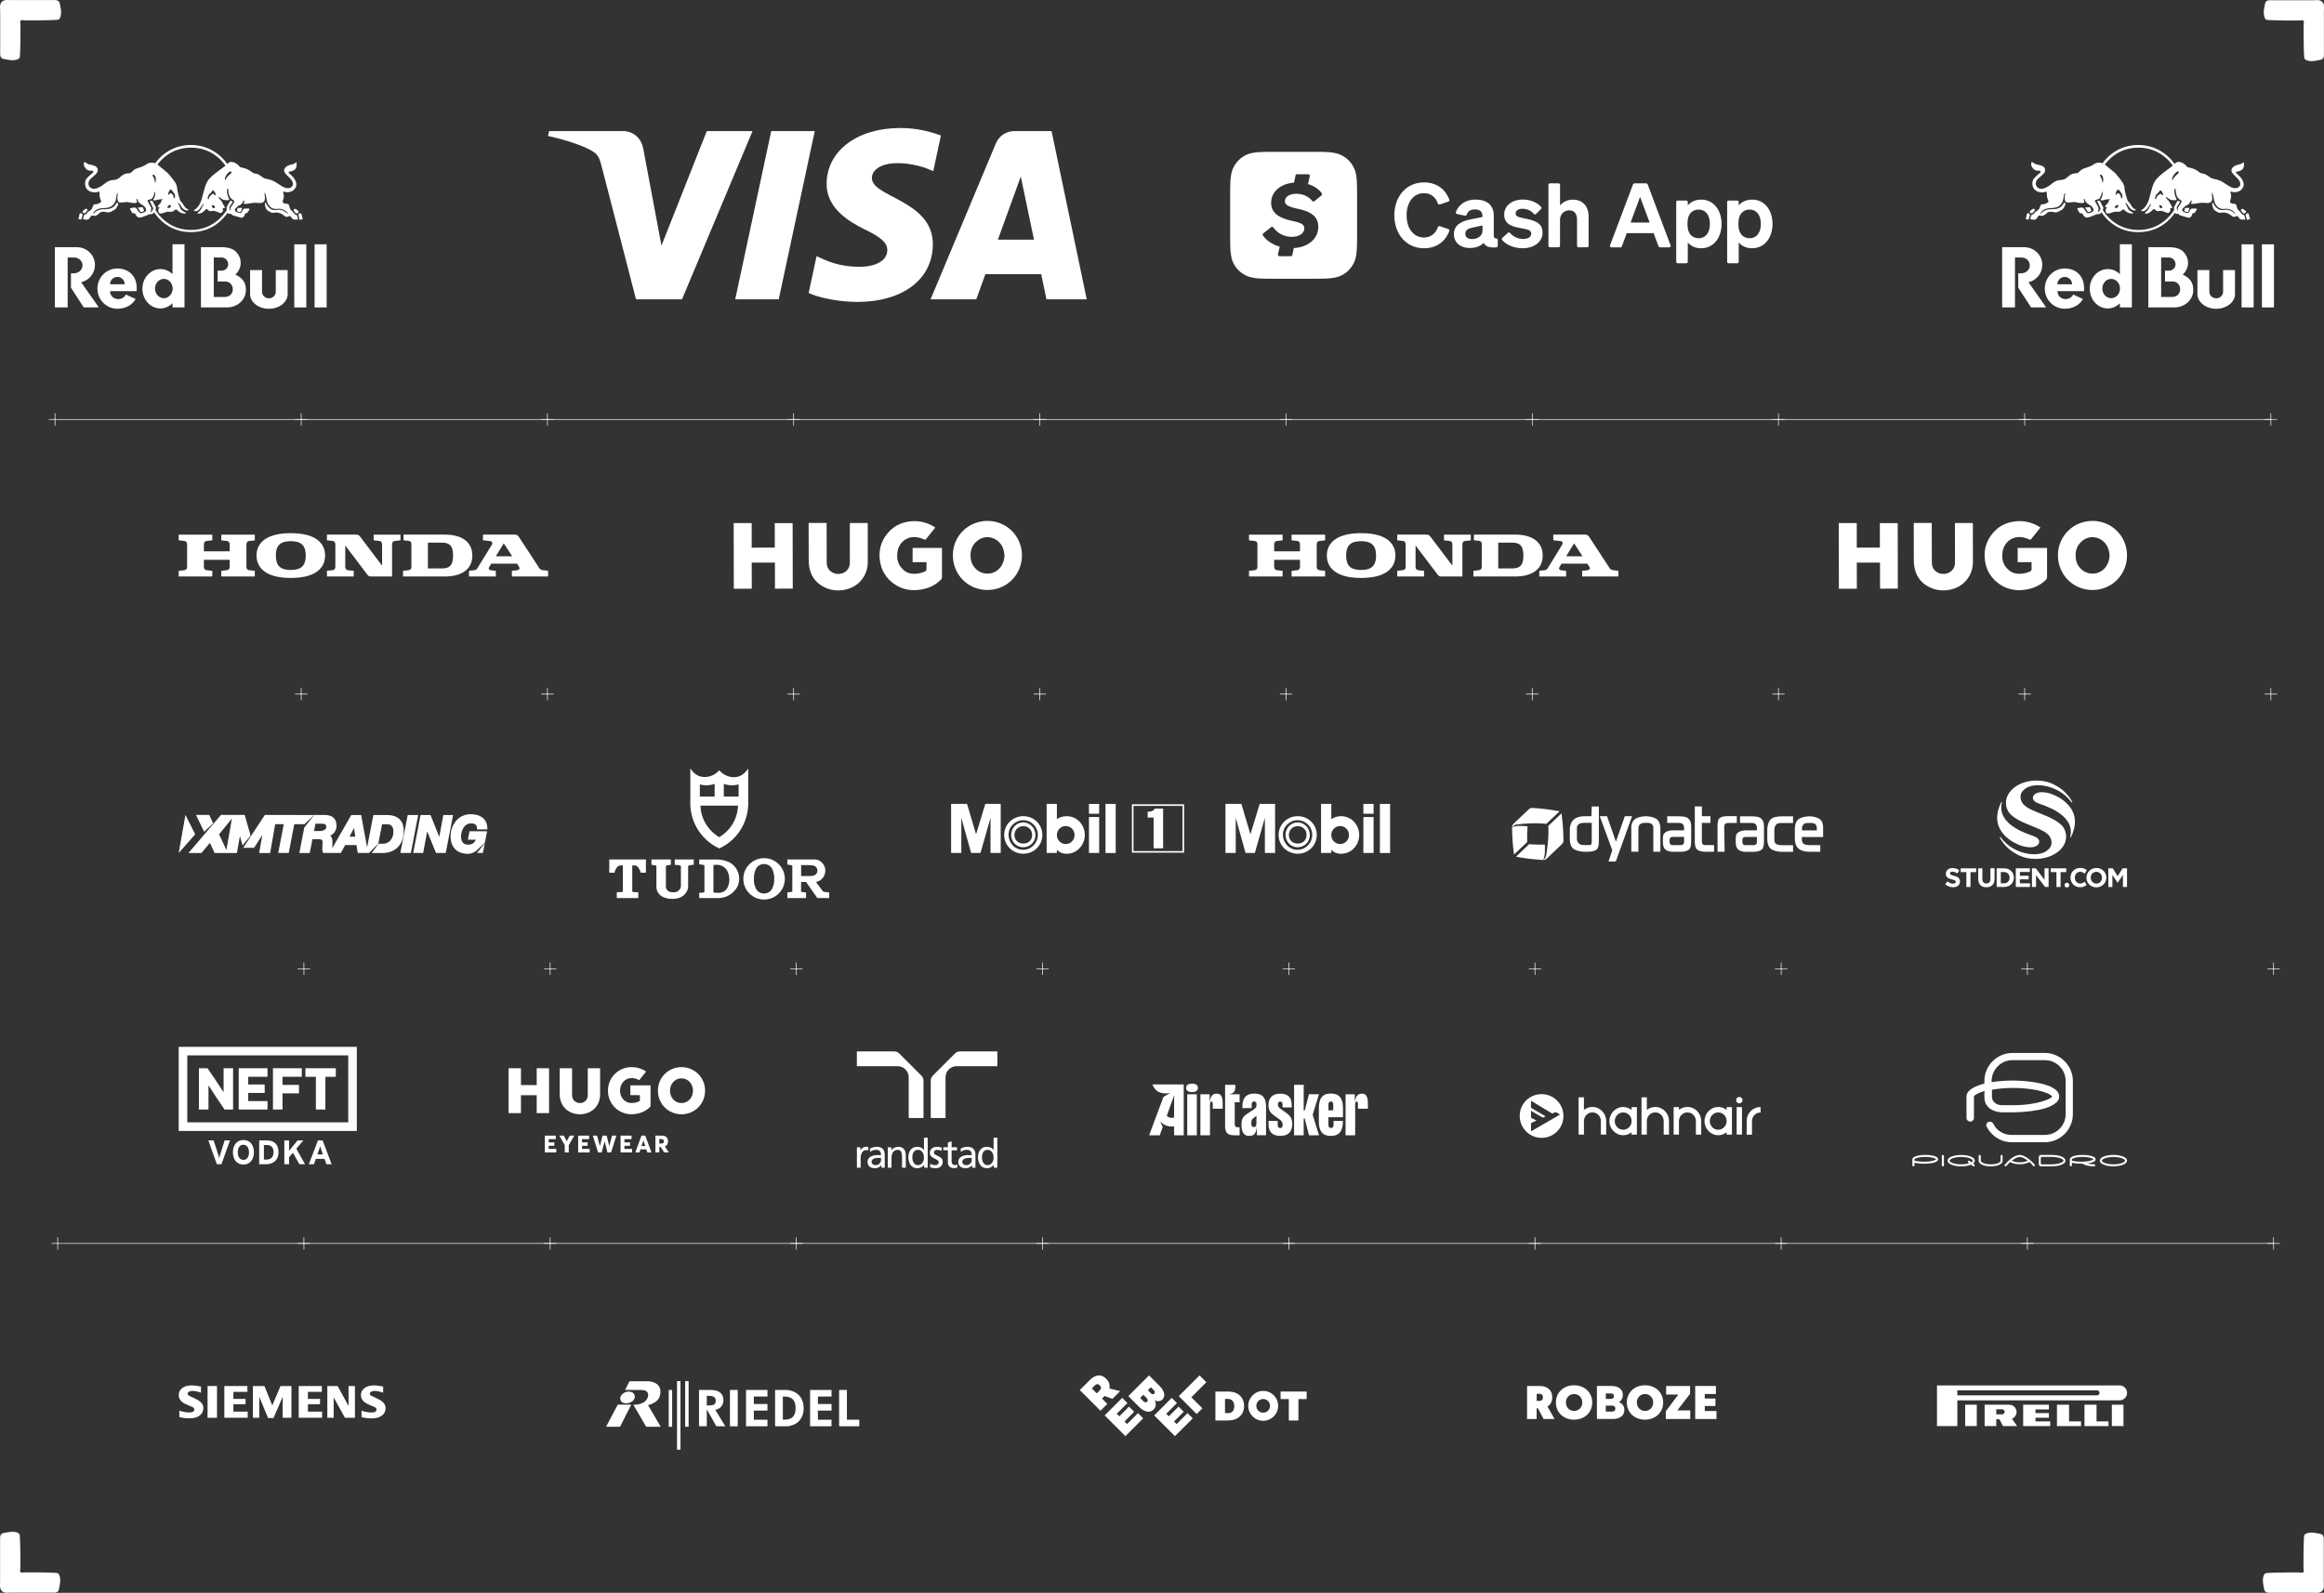 <?xml version="1.0" encoding="UTF-8"?>
<svg id="Layer_2" data-name="Layer 2" xmlns="http://www.w3.org/2000/svg" viewBox="0 0 542.01 371.56">
  <rect x="0" y="0" width="542.01" height="371.56" fill="#333333" stroke="none"/>
  <defs>
    <style>
      .cls-1, .cls-2 {
        fill: #fff;
      }

      .cls-2 {
        fill-rule: evenodd;
      }
    </style>
  </defs>
  <g id="Layer_2-2" data-name="Layer 2">
    <g>
      <g>
        <path class="cls-1" d="M238.34,129.56c0,4.51-3.55,8.07-8.06,8.07-4.51,0-8.05-3.56-8.05-8.1,0-4.48,3.57-8.02,8.07-8.02,4.48,0,8.04,3.57,8.04,8.06M234.27,129.54c-.06-.41-.09-.83-.2-1.22-.75-2.77-3.9-3.92-6.09-2.21-1.38,1.08-1.81,2.56-1.57,4.26.36,2.5,2.82,4.03,5.16,3.23,1.6-.55,2.67-2.16,2.7-4.05"/>
        <path class="cls-1" d="M171.12,122.02c1.39,0,2.76,0,4.19,0,0,.96,0,1.91,0,2.85,0,.95,0,1.9,0,2.88,1.81,0,3.58,0,5.39-.01,0-1.91,0-3.8-.01-5.71,1.4,0,2.78,0,4.17,0,.01,5.08.02,10.16.03,15.28-1.37,0-2.74,0-4.15.01,0-2.02,0-4.04-.01-6.08-1.81,0-3.59,0-5.41,0,0,2.02,0,4.05.01,6.09-1.42,0-2.79,0-4.19.01,0-5.09-.02-10.18-.03-15.31"/>
        <path class="cls-1" d="M212.84,131.13c0-1.12,0-2.2,0-3.31,2.27,0,4.53,0,6.83-.01.01.11.02.21.02.32,0,2.19.01,4.37,0,6.56,0,.17-.09.39-.22.52-1.48,1.48-3.3,2.21-5.37,2.41-1.98.19-3.81-.21-5.46-1.33-1.98-1.35-3.13-3.22-3.44-5.6-.27-2.1.16-4.04,1.4-5.77,1.41-1.97,3.34-3.06,5.75-3.31,1.97-.21,3.8.23,5.49,1.25.09.06.18.13.29.2-.79.99-1.56,1.96-2.3,2.87-.61-.2-1.16-.46-1.74-.57-2.35-.46-4.42,1.01-4.78,3.38-.27,1.75.18,3.25,1.61,4.37.78.61,1.69.8,2.66.73.79-.06,1.55-.22,2.25-.61.17-.1.26-.21.25-.42-.01-.55,0-1.09,0-1.67-1.1,0-2.16,0-3.24,0"/>
        <path class="cls-1" d="M188.58,121.99c1.42,0,2.79,0,4.21,0,0,.14,0,.27,0,.4,0,2.92,0,5.83.02,8.75,0,1.34.64,2.22,1.85,2.62,1.47.48,3.56-.38,3.55-2.57,0-2.93,0-5.85-.01-8.78v-.41c1.4,0,2.76,0,4.15,0,0,.1.03.2.03.29,0,2.92.02,5.83.01,8.74,0,1.41-.37,2.72-1.19,3.89-1,1.41-2.38,2.25-4.05,2.62-1.83.4-3.59.17-5.23-.74-1.77-.98-2.8-2.5-3.17-4.48-.09-.48-.13-.98-.14-1.47-.02-2.83-.01-5.66-.02-8.48v-.36Z"/>
      </g>
      <g>
        <path class="cls-1" d="M496.07,129.56c0,4.51-3.55,8.07-8.06,8.07-4.51,0-8.05-3.56-8.05-8.1,0-4.48,3.57-8.02,8.07-8.02,4.48,0,8.04,3.57,8.04,8.06M492,129.54c-.06-.41-.09-.83-.2-1.22-.75-2.77-3.9-3.92-6.09-2.21-1.38,1.08-1.81,2.56-1.57,4.26.36,2.5,2.82,4.03,5.16,3.23,1.6-.55,2.67-2.16,2.7-4.05"/>
        <path class="cls-1" d="M428.85,122.02c1.39,0,2.76,0,4.19,0,0,.96,0,1.91,0,2.85,0,.95,0,1.9,0,2.88,1.81,0,3.58,0,5.39-.01,0-1.91,0-3.8-.01-5.71,1.4,0,2.78,0,4.17,0,.01,5.08.02,10.16.03,15.28-1.37,0-2.74,0-4.15.01,0-2.02,0-4.04-.01-6.08-1.81,0-3.59,0-5.41,0,0,2.02,0,4.05.01,6.09-1.42,0-2.79,0-4.19.01,0-5.09-.02-10.18-.03-15.31"/>
        <path class="cls-1" d="M470.57,131.13c0-1.12,0-2.2,0-3.31,2.26,0,4.53,0,6.83-.01.01.11.02.21.02.32,0,2.19.01,4.37,0,6.56,0,.17-.1.39-.22.52-1.48,1.48-3.3,2.21-5.37,2.41-1.98.19-3.81-.21-5.46-1.33-1.98-1.35-3.13-3.22-3.44-5.6-.27-2.1.16-4.04,1.4-5.77,1.41-1.97,3.34-3.06,5.75-3.31,1.97-.21,3.8.23,5.5,1.25.09.06.18.13.29.2-.79.99-1.56,1.96-2.3,2.87-.61-.2-1.16-.46-1.74-.57-2.35-.46-4.42,1.01-4.79,3.38-.27,1.75.18,3.25,1.61,4.37.78.61,1.69.8,2.66.73.79-.06,1.55-.22,2.25-.61.17-.1.26-.21.25-.42-.01-.55,0-1.09,0-1.67-1.1,0-2.16,0-3.24,0"/>
        <path class="cls-1" d="M446.32,121.99c1.42,0,2.79,0,4.21,0,0,.14,0,.27,0,.4,0,2.92,0,5.83.02,8.75,0,1.34.64,2.22,1.85,2.62,1.47.48,3.56-.38,3.55-2.57,0-2.93,0-5.85-.01-8.78v-.41c1.4,0,2.76,0,4.15,0,0,.1.03.2.03.29,0,2.92.02,5.83.01,8.74,0,1.41-.37,2.72-1.19,3.89-1,1.41-2.38,2.25-4.05,2.62-1.83.4-3.59.17-5.23-.74-1.77-.98-2.8-2.5-3.17-4.48-.09-.48-.13-.98-.14-1.47-.02-2.83-.01-5.66-.02-8.48v-.36Z"/>
      </g>
      <g>
        <path class="cls-1" d="M99.8,126.58h3.28c1.93,0,2.59.92,2.59,3.01s-.66,3.01-2.59,3.01h-3.28v-6.03ZM95.31,133l-1.31.16v1.32h9.78c3.5,0,6.38-1.41,6.38-4.89s-2.88-4.88-6.38-4.88h-9.66v1.32l1.15.12c.41.05.68.23.68.8v5.18c0,.31-.06.8-.65.87"/>
        <path class="cls-1" d="M115.64,129.76l1.85-3.01,1.97,3.01h-3.82ZM125.6,132.25l-4.51-6.89c-.32-.5-.56-.65-1.04-.65h-7.41v1.32l1.77.2c.24.03.59.37.31.82l-3.33,5.42c-.13.22-.3.48-.69.53l-1.32.15v1.33h6.25v-1.33l-1.08-.11c-.46-.05-.7-.37-.47-.74l.5-.82h6l.44.68c.39.59-.1.84-.53.88l-1.11.11v1.33h8.45v-1.33l-1.24-.14c-.62-.07-.81-.47-1-.76"/>
        <path class="cls-1" d="M49.51,133.16l-1.31-.15c-.58-.07-.65-.56-.65-.87v-1.55h6.02v1.55c0,.31-.07.8-.65.87l-1.31.15v1.32h7.82v-1.32l-1.31-.15c-.58-.07-.65-.56-.65-.87v-5.08c0-.31.07-.8.65-.87l1.31-.15v-1.32h-7.82v1.32l1.31.15c.58.07.65.56.65.87v1.55h-6.02v-1.55c0-.31.06-.8.65-.87l1.31-.15v-1.32h-7.83v1.32l1.31.15c.59.07.65.56.65.87v5.08c0,.31-.06.8-.65.87l-1.31.15v1.32h7.83v-1.32Z"/>
        <path class="cls-1" d="M82.48,133.16l-1.31-.15c-.58-.07-.65-.56-.65-.87v-4.89l5.17,6.82c.24.31.44.41.99.41h4.76v-7.42c0-.31.06-.8.65-.87l1.31-.15v-1.32h-6.25v1.32l1.31.15c.58.07.65.56.65.87v4.89l-5.16-6.82c-.23-.31-.44-.42-.99-.42h-6.71v1.32l1.31.15c.59.07.65.56.65.87v5.08c0,.31-.06.8-.65.87l-1.31.15v1.32h6.25v-1.32Z"/>
        <path class="cls-1" d="M67.82,126.24c2.46,0,3.49,1.04,3.49,3.36s-1.03,3.36-3.49,3.36-3.49-1.03-3.49-3.36,1.03-3.36,3.49-3.36M67.82,134.82c6.36,0,8-2.78,8-5.23s-1.63-5.2-7.94-5.22h-.12c-6.31.02-7.93,2.78-7.93,5.22s1.64,5.23,8,5.23"/>
      </g>
      <g>
        <path class="cls-1" d="M349.42,126.58h3.28c1.93,0,2.59.92,2.59,3.01s-.66,3.01-2.59,3.01h-3.28v-6.03ZM344.94,133l-1.31.16v1.32h9.78c3.5,0,6.38-1.41,6.38-4.89s-2.88-4.88-6.38-4.88h-9.66v1.32l1.15.12c.41.05.68.23.68.8v5.18c0,.31-.06.8-.65.87"/>
        <path class="cls-1" d="M365.26,129.76l1.85-3.01,1.97,3.01h-3.82ZM375.22,132.25l-4.51-6.89c-.33-.5-.56-.65-1.04-.65h-7.41v1.32l1.77.2c.24.03.59.37.31.82l-3.33,5.42c-.13.22-.3.48-.69.53l-1.32.15v1.33h6.25v-1.33l-1.08-.11c-.46-.05-.7-.37-.47-.74l.5-.82h6l.44.68c.39.59-.1.84-.53.88l-1.11.11v1.33h8.45v-1.33l-1.24-.14c-.62-.07-.81-.47-1-.76"/>
        <path class="cls-1" d="M299.13,133.16l-1.31-.15c-.58-.07-.65-.56-.65-.87v-1.55h6.02v1.55c0,.31-.06.8-.65.87l-1.31.15v1.32h7.82v-1.32l-1.31-.15c-.58-.07-.65-.56-.65-.87v-5.08c0-.31.07-.8.65-.87l1.31-.15v-1.32h-7.82v1.32l1.31.15c.58.07.65.56.65.87v1.55h-6.02v-1.55c0-.31.06-.8.65-.87l1.31-.15v-1.32h-7.83v1.32l1.31.15c.59.07.65.56.65.87v5.08c0,.31-.06.8-.65.87l-1.31.15v1.32h7.83v-1.32Z"/>
        <path class="cls-1" d="M332.1,133.16l-1.31-.15c-.58-.07-.65-.56-.65-.87v-4.89l5.17,6.82c.24.31.44.41.99.41h4.76v-7.42c0-.31.06-.8.65-.87l1.31-.15v-1.32h-6.25v1.32l1.31.15c.58.07.65.56.65.87v4.89l-5.16-6.82c-.23-.31-.44-.42-.99-.42h-6.71v1.32l1.31.15c.59.07.65.56.65.87v5.08c0,.31-.06.8-.65.87l-1.31.15v1.32h6.25v-1.32Z"/>
        <path class="cls-1" d="M317.44,126.24c2.46,0,3.49,1.04,3.49,3.36s-1.03,3.36-3.49,3.36-3.49-1.03-3.49-3.36,1.03-3.36,3.49-3.36M317.44,134.82c6.36,0,8-2.78,8-5.23s-1.63-5.2-7.94-5.22h-.12c-6.3.02-7.93,2.78-7.93,5.22s1.64,5.23,8,5.23"/>
      </g>
      <g>
        <path class="cls-1" d="M257.01,326.24l.6-.6,1.83.68,1.81-1.81-2.52-.62c.19-.8-.06-1.59-.77-2.3-1.1-1.1-2.48-.98-3.79.33l-2.34,2.34,4.83,4.83,1.6-1.6-1.26-1.26ZM256.53,324.29l-.74.74-1.15-1.15.74-.74c.34-.34.75-.34,1.11.02.37.37.39.79.04,1.13Z"/>
        <polygon class="cls-1" points="262.86 332.19 262.26 331.59 264.52 329.33 263.31 328.12 261.05 330.38 260.45 329.79 262.94 327.3 261.73 326.08 257.64 330.17 262.47 335.01 266.62 330.86 265.41 329.64 262.86 332.19"/>
        <path class="cls-1" d="M269.28,326.65c.65.34,1.37.26,1.85-.22.74-.74.47-1.97-.7-3.14l-2.45-2.45-4.83,4.83,2.57,2.57c1.18,1.18,2.48,1.41,3.3.59.61-.61.71-1.47.26-2.18ZM267.56,326.97c-.23.23-.58.19-.88-.1l-.77-.77.74-.74.77.77c.3.3.35.63.14.84ZM269.2,325.08c-.21.21-.5.21-.72-.01l-.77-.77.69-.69.77.77c.22.22.23.5.03.7h0Z"/>
        <polygon class="cls-1" points="274.41 332.19 273.81 331.59 276.07 329.33 274.86 328.12 272.6 330.38 272 329.79 274.49 327.3 273.28 326.08 269.19 330.17 274.02 335.01 278.18 330.86 276.96 329.64 274.41 332.19"/>
        <polygon class="cls-1" points="279.75 320.84 274.92 325.68 279.09 329.85 280.42 328.52 277.85 325.95 281.35 322.44 279.75 320.84"/>
        <path class="cls-1" d="M286.48,324.61h-3.02v6.75h2.93c2.28,0,3.76-1.33,3.76-3.38h0c0-2.05-1.45-3.37-3.67-3.37ZM287.87,328c0,.99-.52,1.63-1.33,1.63h-.84v-3.29h.73c.87,0,1.44.66,1.44,1.66h0Z"/>
        <polygon class="cls-1" points="298.66 324.61 298.66 326.37 300.58 326.37 300.58 331.36 302.82 331.36 302.82 326.37 304.74 326.37 304.74 324.61 298.66 324.61"/>
        <path class="cls-1" d="M294.54,324.46c-1.92.04-3.45,1.62-3.42,3.55.04,1.92,1.62,3.45,3.55,3.42,1.92-.04,3.45-1.62,3.42-3.55s-1.62-3.45-3.55-3.42ZM294.63,329.54c-.88.02-1.61-.68-1.62-1.57-.02-.88.68-1.61,1.57-1.62.88-.02,1.61.68,1.62,1.57.02.88-.68,1.61-1.57,1.62Z"/>
      </g>
      <g>
        <path class="cls-1" d="M53.63,266.02l-1.98,5.56h-1.08l-1.98-5.56h1.23l1.05,3.22c.1.31.21.71.26.91.05-.21.15-.59.25-.91l1.02-3.22h1.21Z"/>
        <path class="cls-1" d="M58.07,268.81c0-1.13-.54-1.77-1.32-1.77s-1.29.63-1.29,1.76.54,1.77,1.32,1.77,1.29-.63,1.29-1.75M59.22,268.79c0,1.79-1.01,2.87-2.45,2.87s-2.45-1.06-2.45-2.86,1.01-2.87,2.46-2.87,2.44,1.06,2.44,2.86Z"/>
        <path class="cls-1" d="M63.8,268.8c0-1.14-.49-1.7-1.66-1.7h-.59v3.4h.55c1.17,0,1.7-.68,1.7-1.7M64.95,268.8c0,1.95-1.41,2.78-2.84,2.78h-1.66v-5.56h1.74c1.59,0,2.76.75,2.76,2.78Z"/>
        <path class="cls-1" d="M71.15,271.58h-1.33l-1.51-2.68-.89,1.05v1.64h-1.11v-5.56h1.11v1.58c0,.21,0,.71-.02.88.08-.13.29-.38.44-.56l1.56-1.9h1.34l-1.63,1.92,2.04,3.64Z"/>
        <path class="cls-1" d="M75.31,269.28l-.36-1.01c-.11-.33-.22-.66-.28-.87-.06.21-.17.54-.28.87l-.36,1.01h1.27ZM77.35,271.58h-1.22l-.44-1.24h-2.03l-.44,1.24h-1.19l2.13-5.56h1.08l2.11,5.56Z"/>
        <polygon class="cls-1" points="48.62 253.29 48.62 258.82 46.39 258.82 46.39 249.19 48.39 249.19 50 251.53 52.11 254.73 52.15 254.73 52.15 249.19 54.36 249.19 54.36 258.82 52.37 258.82 50.39 255.89 48.69 253.29 48.62 253.29"/>
        <polygon class="cls-1" points="55.67 249.19 62.39 249.19 62.39 251.18 57.89 251.18 57.89 252.98 61.73 252.98 61.73 254.95 57.89 254.95 57.89 256.85 62.39 256.85 62.39 258.82 55.67 258.82 55.67 249.19"/>
        <polygon class="cls-1" points="65.89 253.08 69.73 253.08 69.73 255.05 65.89 255.05 65.89 258.82 63.66 258.82 63.66 249.19 70.39 249.19 70.39 251.18 65.89 251.18 65.89 253.08"/>
        <polygon class="cls-1" points="75.89 251.19 75.89 258.82 73.67 258.82 73.67 251.19 71.23 251.19 71.23 249.19 78.32 249.19 78.32 251.19 75.89 251.19"/>
        <path class="cls-2" d="M41.68,244.2h41.54v19.62h-41.54v-19.62ZM81.22,246.19h-37.54v15.62h37.54v-15.62Z"/>
      </g>
      <g>
        <g>
          <path class="cls-1" d="M480.25,186.06c-1.43-.82-2.89-1.34-4.42-1.25-.22.02-.44.06-.65.13-.62.2-1.04.6-1.06,1.14-.01.53.44,1.01,1.13,1.25.14.06.28.11.41.16,1,.34,1.98.73,2.94,1.19,2.48,1.24,5.03,3.34,4.22,6.58-.02.1.12.14.16.05,2.12-4.33.46-7.27-2.73-9.27Z"/>
          <path class="cls-1" d="M469.46,196.39c1.43.82,2.89,1.34,4.42,1.25.22-.02.44-.06.65-.13.62-.2,1.04-.6,1.06-1.14.01-.53-.44-1.01-1.13-1.25-.14-.06-.28-.11-.41-.16-1-.34-1.98-.73-2.94-1.19-2.48-1.24-5.03-3.34-4.22-6.58.02-.1-.12-.14-.16-.05-2.12,4.33-.46,7.27,2.73,9.27Z"/>
          <path class="cls-1" d="M483.3,187.04c-.91-1.65-2.24-2.96-3.91-3.83-1.22-.71-2.76-1.13-4.43-1.13-3.94,0-7.13,2.33-7.13,5.21,0,0,0,0,0,0,0,.76.22,1.48.62,2.12.03.04.06.08.09.13.48.64,1.26,1.2,2.1,1.68h0c1.22.68,2.55,1.18,3.33,1.5,2.29.96,4.44,1.66,4.5,3.86.03,1.17-1.09,2-1.94,2.34-.96.34-1.75.4-2.86.32-.89-.09-1.77-.29-2.61-.6-1.17-.44-2.2-1.05-3.08-1.82-.52-.46-.99-.97-1.4-1.53-.08-.1-.24,0-.18.11.91,1.65,2.24,2.96,3.91,3.83,1.22.71,2.76,1.13,4.43,1.13,3.94,0,7.13-2.33,7.13-5.21,0,0,0,0,0,0,0-.76-.22-1.48-.62-2.12-.03-.04-.06-.08-.09-.13-.48-.64-1.26-1.2-2.1-1.68h0c-1.22-.68-2.55-1.18-3.33-1.5-2.29-.96-4.44-1.66-4.5-3.86-.03-1.17,1.09-2,1.94-2.34.96-.34,1.75-.4,2.86-.32.89.09,1.77.29,2.61.6,1.17.44,2.2,1.05,3.08,1.82.52.46.99.97,1.4,1.53.08.1.24,0,.18-.11Z"/>
        </g>
        <g>
          <path class="cls-1" d="M491.71,202.55h1.03l1.15,1.84,1.15-1.84h1.03v4.36h-.95v-2.84l-1.23,1.86h-.02l-1.21-1.84v2.83h-.94v-4.36Z"/>
          <g>
            <path class="cls-1" d="M453.64,206.28l.57-.68c.39.32.8.53,1.3.53.39,0,.63-.16.63-.41h0c0-.26-.15-.38-.88-.57-.88-.22-1.44-.47-1.44-1.33h0c0-.8.63-1.33,1.53-1.33.63,0,1.18.2,1.62.55l-.5.72c-.39-.27-.77-.43-1.13-.43s-.56.17-.56.38h0c0,.3.19.39.94.59.88.23,1.38.55,1.38,1.31h0c0,.88-.66,1.36-1.6,1.36-.66,0-1.33-.23-1.85-.7Z"/>
            <path class="cls-1" d="M458.61,203.44h-1.33v-.88h3.61v.88h-1.33v3.47h-.96v-3.47Z"/>
          </g>
          <path class="cls-1" d="M461.37,205.04v-2.49h.96v2.46c0,.71.35,1.08.94,1.08s.94-.35.94-1.05v-2.5h.96v2.46c0,1.32-.74,1.97-1.91,1.97s-1.89-.65-1.89-1.94Z"/>
          <path class="cls-1" d="M465.67,202.55h1.7c1.37,0,2.32.94,2.32,2.17h0c0,1.24-.95,2.19-2.32,2.19h-1.7v-4.36ZM467.37,206.05c.78,0,1.31-.53,1.31-1.3h0c0-.78-.53-1.33-1.31-1.33h-.74v2.63h.74Z"/>
          <path class="cls-1" d="M470.12,202.55h3.29v.85h-2.33v.88h2.05v.85h-2.05v.92h2.37v.85h-3.32v-4.36Z"/>
          <path class="cls-1" d="M473.91,202.55h.88l2.04,2.68v-2.68h.95v4.36h-.82l-2.11-2.77v2.77h-.95v-4.36Z"/>
          <g>
            <path class="cls-1" d="M479.62,203.44h-1.33v-.88h3.61v.88h-1.33v3.47h-.96v-3.47Z"/>
            <path class="cls-1" d="M486.23,205.65c-.32.28-.61.45-1.08.45-.75,0-1.26-.62-1.26-1.37h0c0-.76.53-1.37,1.26-1.37.42,0,.75.18,1.08.46.1-.31.26-.59.46-.84-.37-.31-.83-.51-1.54-.51-1.34,0-2.27,1.01-2.27,2.25h0c0,1.26.95,2.25,2.23,2.25.69,0,1.15-.2,1.54-.54-.19-.24-.33-.51-.43-.8Z"/>
            <path class="cls-1" d="M486.61,204.75h0c0-1.25.98-2.27,2.32-2.27s2.31,1,2.31,2.24h0c0,1.25-.98,2.27-2.32,2.27s-2.31-1-2.31-2.24ZM490.24,204.75h0c0-.76-.55-1.38-1.32-1.38s-1.31.61-1.31,1.36h0c0,.76.55,1.38,1.32,1.38s1.31-.61,1.31-1.36Z"/>
            <circle class="cls-1" cx="482.05" cy="206.47" r=".55"/>
          </g>
        </g>
      </g>
      <g>
        <g>
          <path class="cls-1" d="M405.05,191.97h-1.77c-.45,0-.76.06-.95.24-.19.19-.2.53-.2.96l.09,5.52h-1.65s0-5.59,0-5.59c0-.42-.06-1.56.31-2.06.48-.65,1.53-.65,2.11-.65h2.07s0,1.56,0,1.56Z"/>
          <path class="cls-1" d="M398.15,197.14c-.45,0-.85,0-1.04-.19-.19-.19-.2-.57-.2-1.01v-3.98s2.01,0,2.01,0v-1.56h-2s0-2.28,0-2.28h-1.65s0,8.21,0,8.21c0,.42.08,1.23.3,1.58.41.65,1.54.78,2.12.78h2.07s0-1.56,0-1.56h-1.6Z"/>
          <path class="cls-1" d="M371.04,197.03c-.14.12-.24.1-.7.1h-.86c-.79,0-1.1-.19-1.32-.44-.19-.21-.39-.54-.39-.9v-2.51c0-.36-.05-.56.3-.9.3-.29.62-.43,1.41-.43h1.75s0,4.33,0,4.33c0,.43-.04.56-.15.7M371.24,188.12l-.09,2.28h-1.57c-1.45,0-2.22.45-2.67.89-.7.68-.79,1.92-.79,2.03v2.45c0,.1,0,1.43.7,2.11.45.44,1.54.81,2.76.81h.89c.58,0,1.71-.13,2.12-.77.22-.35.3-1.16.3-1.58v-8.21s-1.65,0-1.65,0Z"/>
          <path class="cls-1" d="M414.23,192.36c.19-.24.51-.38,1.3-.38h2.65s0-1.55,0-1.55h-2.55c-1.22,0-2.23.18-2.76.8-.63.75-.7,2.01-.7,2.11v2.45c0,.1,0,1.43.7,2.11.45.44,1.54.81,2.76.81h2.55s0-1.55,0-1.55h-2.65c-.79,0-1.32-.18-1.55-.54-.17-.25-.16-.79-.16-1.15v-1.99c0-.36.2-.89.42-1.12"/>
          <path class="cls-1" d="M392.59,196.92c-.19.18-.34.22-.8.22h-1.59c-.35.01-.49-.07-.61-.19-.14-.14-.2-.23-.2-.66v-.21c0-.43,0-.5.19-.69.19-.18.51-.16.96-.16h2.23v.97c0,.43,0,.53-.18.71M394.42,193.33c0-.86.07-1.67-.63-2.35-.45-.44-.98-.57-2.83-.57h-2.13s0,1.55,0,1.55h2.22c.79,0,1.11,0,1.41.29.35.35.3.78.3,1.14v.3h-2.7c-.58,0-1.62.21-2.03.86-.22.35-.21,1.07-.21,1.49v.31c0,.42.08,1.14.3,1.49.41.65,1.36.86,1.94.86h1.94c.58,0,1.71-.13,2.12-.77.22-.35.3-1.16.3-1.58v-3.01Z"/>
        </g>
        <polygon class="cls-1" points="380.64 190.4 378.94 190.4 376.87 196.35 374.8 190.4 373.11 190.4 376.02 198.34 375.14 200.97 376.84 200.97 380.64 190.4"/>
        <path class="cls-1" d="M387.24,193.18c0-.1,0-1.28-.7-1.97-.44-.43-1.49-.79-2.64-.81h-.1c-1.15.02-2.2.37-2.64.8-.7.68-.7,1.57-.7,1.67,0,.13,0,5.42,0,5.81h1.65s0-5.4,0-5.4c0-.36.09-.73.38-.99.31-.27.6-.34,1.36-.35.75.01,1.15.03,1.42.34.22.25.32.49.32.85v5.55s1.65,0,1.65,0c0-.39,0-5.24,0-5.37"/>
        <path class="cls-1" d="M420.26,193.71v-.4c0-.36.04-.69.39-1.04.29-.29.59-.29,1.34-.3.76,0,1.18.04,1.42.32.32.37.31.66.31,1.02v.4h-3.47ZM424.59,191.23c-.44-.43-1.4-.79-2.55-.81h-.1c-1.15.02-2.2.37-2.64.8-.7.68-.7,2.01-.7,2.11v2.45c0,.1,0,1.45.87,2.2.46.4,1.32.7,2.46.72h2.6s0-1.56,0-1.56h-2.55c-.81-.03-1.19-.16-1.44-.39-.2-.19-.3-.59-.3-.95v-.55h4.95s0-1.93,0-1.93c0-.1.09-1.43-.61-2.11"/>
        <path class="cls-1" d="M356.25,192.76s-3.41-.41-3.6.41c0,.62.03,1.59.1,2.68.12,1.85.36,3.49.36,3.49l3.08-2.93s-.11-1.47.07-3.65"/>
        <path class="cls-1" d="M360.29,197.02c-2.2.07-3.65-.11-3.65-.11l-3.08,2.93s1.63.32,3.47.53c1.04.12,2.45.22,2.64.23.02,0,.04,0,.05,0,.8-.23.57-3.57.57-3.57"/>
        <path class="cls-1" d="M353.68,192.34c.83-.11,2.06-.24,3.31-.28,2.19-.07,3.65.12,3.65.12l3.08-2.93s-1.61-.31-3.45-.53c-1.2-.14-2.26-.22-2.86-.25-.04,0-.47-.05-.87.32-.44.42-2.64,2.51-3.53,3.35-.4.38-.37.81-.37.85,0,.06,0,.12,0,.19.04-.15.09-.25.22-.41.25-.32.66-.41.83-.43"/>
        <path class="cls-1" d="M364.53,193.21c-.12-1.85-.35-3.48-.35-3.48l-3.08,2.93s.11,1.46-.07,3.65c-.1,1.24-.3,2.46-.45,3.29-.03.16-.13.57-.47.8-.16.12-.27.17-.42.2.07,0,.13,0,.19.01.04,0,.47.05.87-.33.88-.84,3.08-2.94,3.52-3.36.4-.38.37-.81.37-.85,0-.59-.03-1.66-.11-2.87"/>
        <path class="cls-1" d="M409.57,196.93c-.19.18-.34.22-.8.22h-1.59c-.35.01-.49-.07-.61-.19-.14-.14-.2-.23-.2-.66v-.21c0-.43,0-.5.19-.69.19-.18.51-.16.96-.16h2.23v.97c0,.43,0,.53-.18.71M411.4,193.34c0-.86.07-1.67-.63-2.35-.45-.44-.98-.57-2.83-.57h-2.13s0,1.55,0,1.55h2.22c.79,0,1.11,0,1.42.29.35.35.3.78.3,1.14v.3h-2.7c-.58,0-1.62.21-2.03.86-.22.35-.21,1.07-.21,1.49v.31c0,.42.08,1.14.3,1.49.41.65,1.36.86,1.94.86h1.93c.58,0,1.71-.13,2.12-.77.22-.35.3-1.16.3-1.58v-3.01Z"/>
      </g>
      <g>
        <path class="cls-1" d="M81.51,195.17l1.06-2.02.29,2.02h-1.35ZM75.86,193.44c-.37.3-.84.45-1.32.41h-1.3l.33-1.7h1.47c.79,0,1.04.17,1.06.71.01.22-.07.44-.23.59M81.92,190.12l-4.42,7.72v-.13c0-.27,0-.55.02-.81.02-.26,0-.45,0-.62.03-.5-.14-.99-.47-1.37.9-.42,1.47-1.33,1.44-2.33-.03-1.63-.97-2.47-2.8-2.47h-2.42l-2.31,2.95-1.15,5.92h2.43l.63-3.22h1.46c.75,0,.89.23.9.69,0,.27,0,.54-.03.81-.03.27-.04.58-.03.86,0,.21.04.42.1.62l.06.23h4.16l1.01-1.84h2.64l.3,1.84h2.62l2.17-2.18.88-4.52h1.12c1.01,0,1.51.55,1.52,1.69.04.8-.24,1.59-.78,2.19-.46.45-1.09.7-1.73.68h-.97l-1.58,2.15h2.49c1.49,0,2.73-.47,3.6-1.35.93-.95,1.41-2.33,1.38-3.99-.04-2.24-1.44-3.52-3.85-3.52h-3.23l-1.46,7.54-1.39-7.54h-2.29Z"/>
        <path class="cls-1" d="M113.66,193.46v-.31c-.03-1.98-1.51-3.22-3.85-3.22-1.22-.02-2.39.46-3.25,1.32-1,1.08-1.53,2.51-1.47,3.97.05,2.47,1.55,3.95,4.03,3.95.65,0,1.28-.21,1.79-.61v.07l2.17-2.07.52-2.65h-4.1l-.39,1.96h1.85c-.33.81-.89,1.17-1.83,1.17-1.41,0-1.59-1.27-1.6-1.82-.04-.93.27-1.84.88-2.55.38-.39.9-.61,1.45-.6,1.17,0,1.36.59,1.39,1.11v.29h2.41Z"/>
        <polygon class="cls-1" points="113.07 196.66 111.26 198.97 112.62 198.97 113.07 196.66"/>
        <polygon class="cls-1" points="71.12 192.15 71.12 192.15 73.25 190.12 71.51 190.12 61.78 190.1 56.72 197.77 59.26 197.77 61.18 194.77 60.44 198.98 63 198.98 64.18 192.26 66.18 192.26 64.89 198.97 67.34 198.97 68.63 192.26 71.01 192.26 71.12 192.15"/>
        <polygon class="cls-1" points="98.69 198.97 99.63 193.93 101.69 198.97 103.96 198.97 105.67 190.12 103.39 190.12 102.45 195.23 100.41 190.12 98.08 190.12 96.37 198.97 98.69 198.97"/>
        <polygon class="cls-1" points="93.37 198.97 95.82 198.97 97.53 190.12 95.09 190.12 93.37 198.97"/>
        <path class="cls-1" d="M52.8,198.27l-1.71-3.65,2.99-3.66-1.28,7.31ZM55.94,195.02l.62,2.19,1.89-2.27-1.39-4.84h-5.53l-7.57,8.88h3.02l1.98-2.36,1.09,2.36h5.2l.71-3.96Z"/>
        <polygon class="cls-1" points="48.8 190.1 45.71 190.1 47.61 194.03 49.71 192.06 48.8 190.1"/>
        <polygon class="cls-1" points="41.68 198.99 45.52 194.62 43.25 190.09 41.68 198.99"/>
      </g>
      <g>
        <g>
          <path class="cls-1" d="M157.35,201.76h.42s.07,0,.11,0c.25.03.49.08.73.13.08.02.15.07.19.15v4.7c-.07.67-.57,1.22-1.23,1.36-.2.04-.41.06-.62.05h0c-.22,0-.44-.03-.65-.08-.59-.15-1-.68-1-1.29v-4.75c.04-.07.11-.12.2-.14.27-.07.53-.11.79-.14l.17-.02v-1.25h-4.53v1.25l.17.02c.26.03.52.07.8.14.08.02.15.07.19.15v4.89c0,.37.09.73.25,1.06.35.69.98,1.21,1.72,1.41.56.2,1.15.3,1.73.27.06,0,.12,0,.18,0,.53,0,1.06-.09,1.57-.28.82-.32,1.47-.97,1.79-1.79.11-.27.16-.56.16-.85v-4.73c.04-.07.11-.12.2-.14.23-.06.47-.1.72-.13.04,0,.07,0,.11,0h.28v-1.27h-4.44v1.27Z"/>
          <path class="cls-1" d="M142.09,203.58h1.21l.04-.14c.12-.45.35-.88.65-1.23.14-.17.33-.27.55-.31.14-.02.29-.03.45-.03h.28v6.06c0,.05-.04.1-.07.11-.14.04-.28.06-.42.06l-.93.02v1.37h5.02v-1.36l-.93-.03c-.14,0-.28-.02-.39-.05-.05-.02-.08-.07-.09-.1v-6.08h.28c.15,0,.3.01.45.03.21.03.41.14.55.31.3.35.52.78.65,1.23l.04.14h1.21v-3.09h-8.54v3.09Z"/>
          <path class="cls-1" d="M169.94,201.08c-.81-.36-1.68-.55-2.56-.58h-4.3s0,1.12,0,1.12l.17.02c.23.02.46.06.68.09.08.02.16.05.23.08.07.04.12.11.13.19,0,.02,0,.04,0,.07v5.96s0,.09-.02.13c-.02,0-.05.02-.07.02-.08.02-.17.03-.25.04-.23.02-.46.04-.69.04h-.18v1.23h4.75c1.77-.12,3.34-1.13,4.18-2.71.97-2.16.07-4.67-2.08-5.72ZM166.73,208.23c-.08-.01-.17-.02-.26-.04-.02,0-.04,0-.06-.02-.02-.04-.03-.09-.02-.15v-6.09s.02-.09.04-.13c.02,0,.04-.01.07-.02.08-.01.17-.03.25-.03.23,0,.46-.01.68,0,.87.07,1.66.55,2.12,1.27.72,1.3.74,2.87.05,4.18-.47.74-1.31,1.15-2.19,1.06-.23,0-.46,0-.68-.02Z"/>
          <path class="cls-1" d="M178.2,200.18c-2.67,0-4.84,2.16-4.84,4.83s2.17,4.83,4.84,4.83,4.84-2.16,4.84-4.83-2.17-4.83-4.84-4.83ZM175.83,204.99c-.04-.86.16-1.71.56-2.45.38-.61,1.05-.98,1.77-.98.01,0,.03,0,.04,0,.73-.02,1.42.36,1.8.97.41.75.61,1.6.57,2.47.04.86-.16,1.7-.57,2.45-.39.61-1.07,1-1.81.97-.74.02-1.42-.36-1.8-.97-.41-.75-.61-1.6-.57-2.47Z"/>
          <path class="cls-1" d="M193.21,208.17c-.32-.03-.63-.07-.95-.11-.18-.02-.34-.12-.44-.27l-1.51-2.04c1.31-.25,2.26-1.45,2.17-2.82-.05-.82-.5-1.59-1.19-2.05-.39-.26-.84-.4-1.3-.4h-6.36v1.18l.15.03c.24.05.49.1.73.14.08.01.16.04.25.08.02.02.03.05.03.1v5.93s-.02.06-.05.08c-.08.03-.16.05-.25.06-.22.02-.44.05-.69.07l-.17.02v1.32h4.36v-1.3l-.17-.02c-.23-.02-.46-.05-.7-.08-.08,0-.17-.03-.25-.06-.03-.02-.04-.05-.04-.08v-2.21h1.17l2.63,3.75h2.76v-1.32l-.17-.02ZM186.84,201.8h1.53c.39,0,.78.03,1.18.09.02,0,.04,0,.07,0,.32.05.6.22.79.48.19.26.27.58.22.91-.07.47-.42.85-.88.97-.29.07-.59.11-.89.11h-2.02v-2.57Z"/>
        </g>
        <path class="cls-1" d="M173.99,179.91c-.11.14-.24.28-.38.41-.75.72-1.75,1.06-2.84.96-1.04-.1-2.07-.6-2.82-1.39l-.2-.21-.2.21c-.13.13-.27.26-.42.38-.85.68-1.93,1.03-2.97.98-1.07-.05-2.01-.53-2.66-1.34l-.5-.64v8.4c.12,4.39,2.66,8.3,6.63,10.19l.12.06.12-.06c3.97-1.89,6.51-5.79,6.63-10.19v-8.39l-.5.64ZM163.22,182.97c1.13.33,2.34.29,3.45-.12v2.97h-3.45v-2.85ZM167.74,195.28c-2.63-1.54-4.28-4.31-4.38-7.35h8.76c-.1,3.04-1.75,5.82-4.38,7.35ZM172.26,185.82h-3.45v-2.97c1.11.41,2.32.45,3.45.12v2.85Z"/>
      </g>
      <g>
        <path class="cls-1" d="M64.32,63v5.06c0,.84-.72,1.53-1.6,1.53s-1.61-.68-1.61-1.53v-5.06h-2.78v5.6c0,1.89,1.96,3.43,4.38,3.43s4.38-1.54,4.38-3.43v-5.6h-2.77Z"/>
        <rect class="cls-1" x="73.37" y="56.99" width="2.81" height="14.72"/>
        <rect class="cls-1" x="68.63" y="56.99" width="2.81" height="14.72"/>
        <path class="cls-1" d="M52.54,69.27h-2.68v-9.2h1.87c.82,0,1.49.75,1.49,1.57s-.67,1.49-1.49,1.49h-.97v2.53h1.79c1,0,1.75.8,1.75,1.8-.03,1.03-.67,1.74-1.75,1.81M54.89,64.06c.77-.72,1.24-1.68,1.24-2.73,0-.96-.37-1.83-1.01-2.52-.67-.74-1.85-1.15-3.45-1.15h-4.8v14.05h6.19c2.37-.04,4.29-1.83,4.29-4.03,0-1.6-.56-2.74-2.46-3.62"/>
        <path class="cls-1" d="M22.15,61.81c0-2.29-1.89-4.15-4.23-4.15h-5.13v14.05h2.99v-11.64h1.52c1.1,0,1.94.82,1.94,1.84s-.89,1.84-2,1.84h-.69v3.36l2.98,4.6h3.52l-4.12-5.87c1.85-.44,3.22-2.08,3.22-4.03"/>
        <path class="cls-1" d="M25.67,66.31c0-.95.77-1.71,1.71-1.71s1.71.77,1.71,1.71h-3.43ZM27.36,62.63c-2.56,0-4.64,2.1-4.64,4.69s2.08,4.7,4.64,4.7c1.96,0,3.48-.88,4.27-2.27l-2.28-1.05c-.29.63-.97,1.07-1.76,1.07-1.09,0-1.9-.8-1.91-1.75v-.1h6.18c.02-.19.03-.39.03-.59.04-3.04-1.97-4.7-4.53-4.7"/>
        <path class="cls-1" d="M38.21,69.56c-1.14,0-2.06-1.01-2.06-2.25s.92-2.25,2.06-2.25,2.06,1.01,2.06,2.25-.92,2.25-2.06,2.25M40.23,56.98v6.97c-.74-.74-1.74-1.18-2.82-1.18-2.32,0-4.2,2.05-4.2,4.59s1.88,4.59,4.2,4.59c1.09,0,2.09-.47,2.83-1.22v.98h2.79v-14.73h-2.8Z"/>
        <path class="cls-1" d="M18.88,49.69s-.02,0-.03,0c-.15.06-.34.27-.35.39-.04.53-.05.59-.2.75-.04.05-.07.15-.02.2.04.04.56.21.62.21h.01s.09-.13.19-.5c.06-.19.12-.42.19-.62,0-.01,0-.03-.04-.1-.06-.09-.26-.32-.38-.32"/>
        <path class="cls-1" d="M19.65,49.76c.05,0,.11-.02.16-.04.29-.15.6-.69.61-.73.03-.09-.07-.17-.2-.27h-.02c-.06-.06-.16-.05-.23,0-.05.03-.1.06-.14.1-.15.1-.31.21-.48.35-.06.05-.09.15-.1.22,0,.06,0,.11.03.13.01.02.13.15.16.17.04.03.1.08.19.08"/>
        <path class="cls-1" d="M50.12,48.46c-.03.06-.11.1-.22.1-.09,0-.19-.03-.25-.07-.14-.1-.21-.26-.23-.47,0-.05,0-.1.06-.15.03-.02.05-.02.09-.02.13,0,.34.08.45.22,0,0,.18.24.09.39M50.11,45.53c-.07-.02-.13-.11-.17-.18-.05-.08-.09-.16-.2-.15,0,0,0,0-.02,0-.1,0-.17.06-.25.12-.04.03-.2.15-.23.18-.21.18-.43.37-.48.62q-.02.09-.03.13c-.02.09-.03.18-.11.23h0s-.02,0-.03,0c-.03,0-.07-.01-.09-.03-.03-.02-.04-.05-.04-.09-.04-.43.11-.82.41-1.1.2-.16.35-.36.51-.56.08-.1.15-.2.23-.29.06-.06.16,0,.32.17.07.07.28.44.38.68.04.11,0,.19,0,.19-.05.06-.12.11-.19.07M39.26,45.03c.04-.17.09-.21.14-.34,0,0,.11-.24.14-.3.11-.16.26-.15.26-.15.04,0,.16-.01.3.15.15.2.12.18.17.25.04.07.09.14.22.28.13.14.27.41.31.58.04.17.04.31.02.44-.02.13-.05.2-.07.23-.02.03-.05.1-.15.1-.11,0-.1-.13-.1-.14,0,0-.01-.35-.08-.49-.07-.16-.42-.61-.63-.59-.05,0-.18.08-.28.21-.12.15-.12.17-.15.2-.04.02-.09,0-.1-.08-.02-.09-.03-.16,0-.34M39.57,47.82s.11-.04.21,0c.1.05.05.31.05.35,0,0-.02.16-.09.23-.08.07-.35.11-.49.1-.14,0-.19-.03-.22-.07-.03-.05.02-.15.02-.15.02-.03.19-.38.52-.47M54.6,47.21l-.55.81c-.13.18-.25.38-.3.58-.04.2-.02.4,0,.59v.05s-.02-.02-.04-.04c-.22-.4-.26-.74-.15-.99.07-.17.52-.8.65-1,.04-.06.07-.13.04-.18-.04-.06-.38-.2-.46-.2,0,0-.01,0-.02,0-.08.02-.13.09-.17.16,0,.01-.02.03-.03.04l-.67,1.22-.02.05c-.04.12-.07.23-.04.37.02.1.04.19.07.29-.78,1.25-3.37,4.68-8.36,4.68s-7.52-3.38-8.31-4.65c0-.02.02-.04.03-.06.13-.27.13-.54,0-.75-.39-.63-.46-.79-.62-1.22h0s-.01-.01-.01-.01c-.05-.01-.09-.03-.14-.05-.1-.04-.2-.08-.31-.08h-.01c-.14,0-.23.05-.26.12h0s.71,1.42.71,1.42c.05.11.1.22.07.39-.03.16-.38.71-.48.78-.03.02-.05.03-.06.03,0,0-.05,0-.02-.09.07-.23.15-.76.13-.94-.03-.2-.62-1.19-.65-1.23v-.02c-.1-.15-.2-.31-.19-.49,0-.09.08-.14.13-.16.1-.04.2-.05.31-.08.25-.06.52-.11.61-.25.29-.43.46-.89.57-1.51,0-.03.03-.08.06-.08.02,0,.05,0,.06.06.1.59-.04,1.22-.39,1.71-.02.03-.04.08-.03.14,0,.05.06.09.06.09.14.09.64.04,1-.15.28,0,.54-.04.79-.09.08-.02.16-.03.24-.04.03.02.05.04.05.05-.21.24-.34.51-.41.85-.06.06-.12.12-.19.18-.23.21-.48.45-.49.75,0,0,0,.11.11.12.04,0,.08-.02.12-.03.04-.02.09-.04.12-.03.04,0,.06.04.07.07l-.26.39c-.1.16-.06.33-.02.5.03.09.02.16.04.24.07.19.3.29.49.29.35-.02.66-.13.96-.24.06-.02.11-.04.17-.06.33-.14.78-.17,1.31-.09.42-.03.74-.31,1.05-.58.13,0,.27.08.41.23.46.49,1.02.73,1.72.73h.15c.07-.02.09-.06.1-.1,0-.06-.04-.11-.12-.15l-.39-.21c-.31-.2-.66-.44-.75-.75-.1-.34-.29-.68-.43-.91-.03-.04-.06-.09-.09-.14-.06-.08-.11-.16-.15-.25h0c.43.15.67.47.95,1,.22.39.77.81,1.3.81.07,0,.14,0,.2-.02.06-.01.1-.05.1-.1,0-.04,0-.08-.05-.11-.15-.07-.32-.16-.32-.16-.38-.22-.6-.59-.81-.94-.08-.14-.17-.29-.26-.42-.06-.09-.16-.18-.26-.27-.08-.07-.16-.14-.17-.18-.35-.95-.72-2.06-.82-3.3-.02-.19-.15-.6-.3-.87-.49-.8-1.67-2.18-1.74-2.25-.04-.04-.09-.09-.13-.13l-.03-.03-2.12-1.76c-.09-.07-.17-.12-.24-.16.31-.42.72-.91,1.24-1.39,1.83-1.71,4.05-2.57,6.6-2.57s4.78.87,6.62,2.58c.62.58,1.09,1.16,1.42,1.62-.4.32-.81.62-1.21.91-.85.62-1.73,1.25-2.48,2.07-.74.76-1.01,1.72-1.27,2.64-.04.14-.08.27-.12.41-.07.25-.13.51-.2.76-.34,1.36-.69,2.72-2.05,3.6-.09.06-.06.17.03.2.04.01.61.2,1.17-.37.34-.43.53-.82.94-1.26.01-.01.06-.05.1-.05.03.02.03.03.03.07-.05.18-.16.33-.27.48-.11.15-.22.31-.27.49-.13.39-.49.71-.82.98,0,0-.05.03-.08.07-.03.04-.03.05-.03.05,0,.09.06.14.2.15.76,0,1.3-.54,1.82-1.07.02-.02.05-.03.09-.03.03,0,.05,0,.08.02.03.02.12.1.18.15.17.15.35.31.58.36h0s0,0,0,0c.28-.04.53-.07.79-.07.07,0,.14,0,.21,0,.28.09.56.19.82.29.19.07.38.14.58.21h0s0,0,0,0c.25,0,.44-.25.57-.45.06-.15.03-.29,0-.43-.02-.09-.03-.17-.03-.25.05-.02.11-.02.18,0,.06,0,.15,0,.18,0,.07,0,.14-.09.12-.19-.05-.25-.18-.41-.3-.61-.11-.16-.22-.32-.27-.5-.09-.23-.26-.42-.43-.61-.2-.22-.39-.42-.44-.68,0,0-.02-.05,0-.07.02-.02.07,0,.07,0,.09.07.18.14.27.21.29.23.59.48.95.53.34.03.71.08,1.07.05.1-.02.14-.1.12-.18-.14-.3-.29-.63-.38-.99-.08-.27-.25-.98-.07-1.51.02-.05.05-.07.08-.07,0,0,0,0,.01,0,.06.02.1.08.11.14v.07c.06.73.1,1.41.55,2,.12.19.29.29.45.39.11.07.24.13.32.23.09.12.11.32.05.44M35.62,40.81s.1-.08.17-.08c.04,0,.07,0,.1.02.11.05.22.18.33.41.27.56.06,1.35.05,1.36-.01.04-.04.07-.06.07-.01,0-.04,0-.05-.06-.11-.57-.18-.85-.31-1.11-.04-.08-.09-.15-.14-.22-.1-.13-.18-.24-.09-.39M53.58,40.03c.05-.03.12-.05.19-.05.09,0,.16.04.19.12.06.1.04.22-.07.32-.08.08-.17.16-.25.23-.3.28-.62.56-.83.89-.1.13-.17.29-.24.43,0,.02-.02.05-.06.05-.02,0-.03,0-.05-.02-.06-.06-.01-.47.07-.67.17-.45.55-.93,1.04-1.3M69.15,51.23c.09,0,.21,0,.27-.02.06,0,.09-.02.09-.02v-.02c-.05-.34-.14-.67-.29-1.02v-.02s-.03,0-.03,0c-.33.02-.54-.25-.73-.51-.07-.09-.13-.17-.19-.24-.1-.12-.22-.22-.32-.31-.12-.1-.22-.19-.26-.27-.05-.1-.1-.28-.15-.47-.04-.13-.07-.25-.1-.34,0-.02-.01-.04-.02-.05-.06-.16-.13-.36-.34-.39-.11-.02-.22-.02-.32-.03-.3-.01-.6-.07-.75-.28-.14-.2-.08-.38,0-.57.04-.09.06-.16.08-.24.11-.36.14-.81.06-1.12-.01-.05-.03-.1-.05-.15-.04-.13-.09-.33-.06-.39.03-.06.07-.07.13-.07.05,0,.11.02.17.03.04.01.07.02.11.03.15.04.37.08.57.08.34,0,.69-.07.99-.2.58-.28,1.14-.91,1.11-1.69-.07-.79-.56-1.56-1.49-2.34-.02-.02-.05-.04-.07-.06-.12-.1-.27-.22-.27-.34,0-.11.29-.18.47-.22.04-.01.08-.02.11-.03h.05c.23-.07.47-.14.67-.27.66-.45.64-1.23.56-1.67,0-.01,0-.03,0-.04-.01-.06-.03-.13-.08-.13-.02,0-.03,0-.05.02-.02.02-.04.04-.06.06-.08.07-.16.15-.26.21-.21.12-.46.18-.71.23-.16.03-.32.07-.47.12-.66.23-1.07.56-1.22.99-.08.22-.04.51.11.78.22.34.53.64.83.93.48.46.97.93,1.08,1.57.06.37-.09.69-.46.96-.19.12-.44.18-.72.18-.34,0-.71-.09-1.01-.25-.39-.19-.76-.44-1.12-.68-.54-.36-1.1-.74-1.72-.94-.27-.12-.57-.18-.86-.24-.41-.08-.84-.17-1.18-.44-.12-.08-.23-.16-.35-.24-.31-.22-.63-.45-.99-.55-.13-.05-.27-.07-.4-.08-.2-.03-.39-.06-.56-.18-.08-.06-.16-.11-.23-.17-.29-.21-.59-.43-.89-.58-.51-.26-1.06-.39-1.67-.52-.2-.05-.32-.19-.45-.35-.09-.1-.17-.21-.29-.29-.47-.37-.9-.62-1.45-.62-.05,0-.1,0-.16,0-.29.02-.57.24-.76.4-.02.02-.04.04-.07.05-.34-.48-.82-1.07-1.45-1.66-1.34-1.25-3.65-2.74-7.01-2.74s-5.66,1.49-6.99,2.74c-.57.54-1.02,1.07-1.35,1.52-.04-.01-.07-.03-.11-.04-.19-.07-.42-.11-.67-.11-.3,0-.6.06-.85.16-.17.09-.34.2-.49.3-.27.17-.55.35-.86.45-.24.11-.49.18-.74.26-.48.15-.98.3-1.38.67-.11.11-.21.19-.29.27-.36.34-.4.38-.7.38-.69,0-1.18.17-1.69.58-.4.37-.81.71-1.27.87-.21.07-.44.1-.69.12-.35.03-.41.03-.74.11-.5.12-1.04.53-1.49.88-.15.12-.35.27-.44.33-.05.03-.11.07-.15.1-.56.33-1.09.64-1.77.64-.02,0-.03,0-.05,0-.51-.04-.97-.39-1.12-.85-.14-.52,0-1.06.42-1.46.2-.2.42-.39.63-.57.35-.3.67-.57.9-.88.27-.36.24-.95-.06-1.28-.3-.33-.96-.49-1.21-.55h-.04s-.07-.02-.09-.03c-.16-.03-.31-.05-.47-.09-.39-.11-.7-.41-1.05-.6-.13.21-.18.43-.16.68.07.53.5,1.07.99,1.3.02,0,.04.02.06.02.15.07.32.07.47.07h.1s.07,0,.1,0c.09,0,.21,0,.31.03.09.03.19.12.21.24,0,.07-.02.12-.11.19-.08.07-.16.14-.25.21-.42.35-.85.71-1.2,1.14-.47.51-.49,1.39-.27,1.97.28.75,1.06,1.18,1.7,1.26.11.02.23.03.35.03.38,0,.74-.09,1.09-.18.01,0,.02,0,.03,0,.02,0,.05,0,.05.08,0,.15.02.33.03.5.01.28.02.54.04.65.05.25.17.55.25.75.04.09.06.15.07.19.03.11,0,.24-.07.3-.26.24-.81.44-.9.45-.16.02-.33.03-.45.04-.07,0-.11,0-.14,0-.06,0-.11.03-.15.07-.08.07-.16.29-.25.53-.06.15-.12.3-.18.43-.17.28-.45.45-.73.61-.07.04-.14.08-.2.12h0c-.11.19-.23.36-.37.49-.11.1-.26.13-.4.14h0s0,0,0,0c-.21.24-.28.57-.35.89,0,.05-.02.1-.03.15v.04s.02,0,.02,0c.11.01.23.03.35.06.16.03.32.07.48.07.15,0,.28-.03.4-.1.21-.1.31-.28.42-.47.07-.12.14-.24.24-.34.06-.06.13-.09.22-.09.08,0,.17.02.25.05.08.02.16.04.23.05.38.02.74-.22.91-.36.08-.06.15-.13.23-.2.12-.11.23-.22.36-.3.15-.07.34-.11.57-.11.29,0,.59.06.83.1.13.03.26.05.39.05.23,0,.44-.05.62-.15.21-.12.42-.23.59-.32.1-.05.19-.1.26-.14.3-.17.56-.63.65-.82.09-.18.24-.56.24-.57v-.02s-.35-.27-.35-.27l-.02.03s-.23.38-.38.56c-.62.85-1.63.96-2.45.96-.06,0-.11,0-.17,0-1.01,0-1.82.34-2.41,1.01-.03.03-.08.04-.1,0-.01-.02-.02-.04,0-.07.02-.07.02-.09.07-.17.63-.9,1.71-1.03,2.57-1.04.64-.04,1.11-.15,1.51-.36.52-.27.9-.85,1.06-1.32.1-.3.15-.63.2-.94.04-.25.07-.51.14-.74.01-.03.04-.05.07-.05,0,0,.02,0,.03,0,.03,0,.1.03.1.08-.09.49-.21,1.17.02,1.73.11.22.33.33.68.33.21,0,.45-.04.68-.07.18-.03.34-.05.48-.06.06,0,.12,0,.18,0,.28,0,.55.05.82.11.23.05.47.1.71.11.04,0,.09,0,.14,0,.09,0,.17.01.26.01.21,0,.35-.04.46-.13.07-.06.05-.15.02-.27v-.02s-.02-.04-.03-.07c-.05-.15-.12-.38,0-.49.02-.01.04-.02.06-.02.02,0,.05,0,.06.04.01.04.03.09.04.13.05.18.11.38.22.54.25.32.63.62,1.11.87.31.21.68.57.71,1.06,0,.22-.22.38-.38.48-.25.13-.69.27-.9.27-.05,0-.07,0-.08-.01-.3-.16-.45-.41-.61-.68-.08-.14-.17-.29-.29-.42-.15-.17-.35-.24-.61-.22-.25.02-.49.07-.77.13-.06.01-.1.05-.12.1-.03.06-.02.12.01.18.14.26.28.49.43.74l.06.11c.04.06.11.07.17.07.03,0,.07,0,.11,0,.04,0,.08,0,.13,0,.13,0,.21.03.26.1.04.07.08.14.12.21.1.17.19.36.36.48.15.13.37.21.6.21.1,0,.2-.02.29-.04.67-.21,1.31-.42,1.93-.75h.2s.09,0,.14,0c.21-.02.43-.03.59-.2.06-.09.12-.18.17-.27.99,1.5,3.68,4.66,8.62,4.66s7.51-3.01,8.57-4.55c.03.07.07.14.1.19.06.07.13.1.23.1.05,0,.1,0,.15-.02.08-.01.17-.02.24,0,.1.03.17.1.25.18.07.08.15.16.26.2.21.07.43.13.64.18.28.07.57.15.85.26.16.05.32.1.49.1.18,0,.29-.05.45-.18.22-.18.29-.35.34-.61.04-.23.12-.25.29-.26.08,0,.09,0,.17-.03.08-.03.33-.32.45-.57.03-.07.07-.13.11-.18.04-.06.06-.11.05-.15,0-.12-.1-.16-.16-.16h-.04s-.72,0-.92,0c-.3.02-.42.3-.53.55-.04.1-.08.19-.13.27-.08.14-.23.23-.42.22-.05,0-.18-.03-.24-.05-.39-.1-.79-.2-.95-.58-.02-.07-.04-.2.06-.32.21-.24.48-.54.76-.76.39-.08.78-.37.99-.73.04-.06.07-.14.09-.21.04-.11.07-.21.17-.28.06-.03.11-.02.13.03.04.2-.04.4-.11.59-.02.04-.03.09-.05.13v.03s.02,0,.02,0c.11.01.22.02.33.02.4,0,.78-.07,1.15-.13.37-.07.74-.13,1.13-.13.04,0,.08,0,.13,0,.17,0,.34.02.5.03.16.01.32.03.49.03.06,0,.11,0,.17,0,.5-.02.86-.25.97-.61.1-.31.09-.83-.03-1.57,0-.04,0-.06,0-.06h0s0-.07.04-.09c.05-.03.1,0,.12.06.19.53.3,1.14.36,1.56.06.41.23.82.52,1.26.36.53.95.84,1.61.84.15,0,.31-.03.47-.05.11-.01.15,0,.22,0,.85,0,1.59.37,2.14,1.07,0,0,0,.01,0,.03,0,.03-.04.06-.08.04l-.07-.06c-.48-.37-.98-.76-1.6-.83-.11-.02-.23-.03-.35-.03-.18,0-.36.02-.53.04-.17.02-.33.04-.5.04-.21,0-.39-.03-.56-.1-.72-.24-1.3-1.06-1.49-1.57,0-.02-.03-.05-.07-.05-.02,0-.04,0-.06.02-.08.05-.1.08-.11.13,0,.04.06.41.09.57.09.39.23.98.74,1.2.06.04.13.08.19.12.25.16.52.33.82.33.07,0,.14,0,.21-.03.18-.04.37-.06.55-.06.59,0,1.19.2,1.69.57.08.05.16.12.24.18.11.09.22.19.35.23.08.04.17.05.27.05.23,0,.29-.07.45-.15.07-.03.14-.05.19-.05.18,0,.29.14.41.32.08.11.16.23.28.34.17.16.4.18.58.18.1,0,.2,0,.3-.02"/>
        <path class="cls-1" d="M69.83,51.09s.04.21.12.21c0,0,.01,0,.02,0l.57-.19s.05-.03.06-.05c.03-.08-.03-.21-.09-.33-.03-.07-.06-.13-.07-.17-.02-.08-.03-.17-.04-.25-.02-.13-.03-.26-.07-.36-.05-.12-.19-.21-.32-.21-.05,0-.09,0-.13.03-.2.1-.32.21-.29.43.11.33.16.56.24.88"/>
        <path class="cls-1" d="M69.19,48.91c-.07-.05-.14-.09-.18-.13l-.03-.02s-.08-.05-.13-.05c-.18,0-.38.22-.38.29,0,.11.15.3.35.55l.04.05c.1.12.21.19.33.2h0c.12,0,.21-.04.31-.13.07-.07.24-.24.16-.35-.11-.17-.32-.3-.48-.41"/>
        <path class="cls-1" d="M32.57,49.09c.08.18.15.33.23.36.03,0,.07.02.11.02.18,0,.44-.1.63-.24.1-.09.07-.15.02-.22-.02-.03-.03-.05-.05-.09-.05-.1-.08-.2-.1-.29-.05-.18-.1-.33-.29-.3-.27.04-.54.06-.83.06,0,0-.1,0-.12.06-.03.07.04.14.12.22.04.04.09.09.12.13.05.08.11.2.16.31"/>
        <path class="cls-1" d="M56.24,48.48c-.11.01-.21.02-.31.02-.06,0-.11,0-.16,0-.04,0-.08,0-.12,0-.06,0-.12,0-.17.01h-.01s0,.01,0,.01c0,.02-.21.37-.18.59.03.24.27.29.46.33.07.01.14.03.22.03.13,0,.22-.04.26-.13.11-.29.18-.52.21-.74,0-.03,0-.06-.01-.07-.03-.04-.09-.04-.13-.04-.02,0-.03,0-.04,0"/>
      </g>
      <g>
        <path class="cls-1" d="M518.48,63v5.06c0,.84-.72,1.53-1.6,1.53s-1.61-.68-1.61-1.53v-5.06h-2.78v5.6c0,1.89,1.96,3.43,4.38,3.43s4.38-1.54,4.38-3.43v-5.6h-2.77Z"/>
        <rect class="cls-1" x="527.53" y="56.99" width="2.81" height="14.72"/>
        <rect class="cls-1" x="522.79" y="56.99" width="2.81" height="14.72"/>
        <path class="cls-1" d="M506.71,69.27h-2.68v-9.2h1.87c.82,0,1.49.75,1.49,1.57s-.67,1.49-1.49,1.49h-.97v2.53h1.79c1,0,1.75.8,1.75,1.8-.03,1.03-.67,1.74-1.75,1.81M509.06,64.06c.77-.72,1.24-1.68,1.24-2.73,0-.96-.37-1.83-1.01-2.52-.67-.74-1.85-1.15-3.45-1.15h-4.8v14.05h6.19c2.37-.04,4.29-1.83,4.29-4.03,0-1.6-.56-2.74-2.46-3.62"/>
        <path class="cls-1" d="M476.31,61.81c0-2.29-1.89-4.15-4.23-4.15h-5.13v14.05h2.99v-11.64h1.52c1.1,0,1.94.82,1.94,1.84s-.89,1.84-2,1.84h-.69v3.36l2.98,4.6h3.52l-4.12-5.87c1.85-.44,3.22-2.08,3.22-4.03"/>
        <path class="cls-1" d="M479.84,66.31c0-.95.77-1.71,1.71-1.71s1.71.77,1.71,1.71h-3.43ZM481.53,62.63c-2.56,0-4.64,2.1-4.64,4.69s2.08,4.7,4.64,4.7c1.96,0,3.48-.88,4.27-2.27l-2.28-1.05c-.29.63-.97,1.07-1.76,1.07-1.09,0-1.9-.8-1.91-1.75v-.1h6.18c.02-.19.03-.39.03-.59.04-3.04-1.97-4.7-4.53-4.7"/>
        <path class="cls-1" d="M492.37,69.56c-1.14,0-2.06-1.01-2.06-2.25s.92-2.25,2.06-2.25,2.06,1.01,2.06,2.25-.92,2.25-2.06,2.25M494.4,56.98v6.97c-.74-.74-1.74-1.18-2.82-1.18-2.32,0-4.2,2.05-4.2,4.59s1.88,4.59,4.2,4.59c1.09,0,2.09-.47,2.83-1.22v.98h2.79v-14.73h-2.8Z"/>
        <path class="cls-1" d="M473.04,49.69s-.02,0-.03,0c-.15.06-.34.27-.35.39-.04.53-.05.59-.2.75-.04.05-.07.15-.02.2.04.04.56.21.62.21h.01s.09-.13.19-.5c.06-.19.12-.42.19-.62,0-.01,0-.03-.04-.1-.06-.09-.26-.32-.38-.32"/>
        <path class="cls-1" d="M473.81,49.76c.05,0,.11-.02.16-.04.29-.15.6-.69.61-.73.03-.09-.07-.17-.2-.27h-.02c-.06-.06-.16-.05-.23,0-.05.03-.1.06-.14.1-.15.1-.31.21-.48.35-.06.05-.09.15-.1.22,0,.06,0,.11.03.13.01.02.13.15.16.17.04.03.1.08.19.08"/>
        <path class="cls-1" d="M504.28,48.46c-.03.06-.11.1-.22.1-.09,0-.19-.03-.25-.07-.14-.1-.21-.26-.23-.47,0-.05,0-.1.06-.15.03-.02.05-.02.09-.02.13,0,.34.08.45.22,0,0,.18.24.09.39M504.28,45.53c-.07-.02-.13-.11-.17-.18-.05-.08-.09-.16-.2-.15,0,0,0,0-.02,0-.1,0-.17.06-.25.12-.04.03-.2.15-.23.18-.21.18-.43.37-.48.62q-.02.09-.03.13c-.02.09-.03.18-.11.23h0s-.02,0-.03,0c-.03,0-.07-.01-.09-.03-.03-.02-.04-.05-.04-.09-.04-.43.11-.82.41-1.1.2-.16.35-.36.51-.56.08-.1.15-.2.23-.29.06-.06.16,0,.32.17.07.07.28.44.38.68.04.11,0,.19,0,.19-.05.06-.12.11-.19.07M493.43,45.03c.04-.17.09-.21.14-.34,0,0,.11-.24.14-.3.11-.16.26-.15.26-.15.04,0,.16-.01.3.15.15.2.12.18.17.25.04.07.09.14.22.28.13.14.27.41.31.58.04.17.04.31.02.44-.02.13-.05.2-.07.23-.02.03-.05.1-.15.1-.11,0-.1-.13-.1-.14,0,0-.01-.35-.08-.49-.07-.16-.42-.61-.63-.59-.05,0-.18.08-.28.21-.12.15-.12.17-.15.2-.04.02-.09,0-.1-.08-.02-.09-.03-.16,0-.34M493.74,47.82s.11-.04.21,0c.1.05.05.31.05.35,0,0-.02.16-.09.23-.08.07-.35.11-.49.1-.14,0-.19-.03-.22-.07-.03-.05.02-.15.02-.15.02-.03.19-.38.52-.47M508.77,47.21l-.55.81c-.13.18-.25.38-.3.58-.04.2-.02.4,0,.59v.05s-.02-.02-.04-.04c-.22-.4-.26-.74-.15-.99.07-.17.52-.8.65-1,.04-.06.07-.13.04-.18-.04-.06-.38-.2-.46-.2,0,0-.01,0-.02,0-.08.02-.13.09-.17.16,0,.01-.02.03-.03.04l-.67,1.22-.02.05c-.04.12-.07.23-.04.37.02.1.04.19.07.29-.78,1.25-3.37,4.68-8.36,4.68s-7.52-3.38-8.31-4.65c0-.02.02-.04.03-.06.13-.27.13-.54,0-.75-.39-.63-.46-.79-.62-1.22h0s-.01-.01-.01-.01c-.05-.01-.09-.03-.14-.05-.1-.04-.2-.08-.31-.08h-.01c-.14,0-.23.05-.26.12h0s.71,1.42.71,1.42c.05.11.1.22.07.39-.03.16-.38.71-.48.78-.03.02-.05.03-.06.03,0,0-.05,0-.02-.09.07-.23.15-.76.13-.94-.03-.2-.62-1.19-.65-1.23v-.02c-.1-.15-.2-.31-.19-.49,0-.09.08-.14.13-.16.1-.04.2-.05.31-.08.25-.06.52-.11.61-.25.29-.43.46-.89.57-1.51,0-.03.03-.08.06-.08.02,0,.05,0,.06.06.1.59-.04,1.22-.39,1.71-.02.03-.04.08-.03.14,0,.05.06.09.06.09.14.09.64.04,1-.15.28,0,.54-.04.79-.09.08-.02.16-.03.24-.04.03.02.05.04.05.05-.21.24-.34.51-.41.85-.06.06-.12.12-.19.18-.23.21-.48.45-.49.75,0,0,0,.11.11.12.04,0,.08-.02.12-.03.04-.02.09-.04.12-.03.04,0,.06.04.07.07l-.26.39c-.1.16-.06.33-.02.5.03.09.02.16.04.24.07.19.3.29.49.29.35-.02.66-.13.96-.24.06-.02.11-.04.17-.06.33-.14.78-.17,1.31-.09.42-.03.74-.31,1.05-.58.13,0,.27.08.41.23.46.49,1.02.73,1.72.73h.15c.07-.02.09-.06.1-.1,0-.06-.04-.11-.12-.15l-.39-.21c-.31-.2-.66-.44-.75-.75-.1-.34-.29-.68-.43-.91-.03-.04-.06-.09-.09-.14-.06-.08-.11-.16-.15-.25h0c.43.15.67.47.95,1,.22.39.77.81,1.3.81.07,0,.14,0,.2-.02.06-.01.1-.05.1-.1,0-.04,0-.08-.05-.11-.15-.07-.32-.16-.32-.16-.38-.22-.6-.59-.81-.94-.08-.14-.17-.29-.26-.42-.06-.09-.16-.18-.26-.27-.08-.07-.16-.14-.17-.18-.35-.95-.72-2.06-.82-3.3-.02-.19-.15-.6-.3-.87-.49-.8-1.67-2.18-1.74-2.25-.04-.04-.09-.09-.13-.13l-.03-.03-2.12-1.76c-.09-.07-.17-.12-.24-.16.31-.42.72-.91,1.24-1.39,1.83-1.71,4.05-2.57,6.6-2.57s4.78.87,6.62,2.58c.62.58,1.09,1.16,1.42,1.62-.4.32-.81.62-1.21.91-.85.62-1.73,1.25-2.48,2.07-.74.76-1.01,1.72-1.27,2.64-.04.14-.08.27-.12.41-.07.25-.13.51-.2.76-.34,1.36-.69,2.72-2.05,3.6-.09.06-.06.17.03.2.04.01.61.2,1.17-.37.34-.43.53-.82.94-1.26.01-.01.06-.05.1-.05.03.02.03.03.03.07-.05.18-.16.33-.27.48-.11.15-.22.31-.27.49-.13.39-.49.71-.82.98,0,0-.05.03-.08.07-.03.04-.03.05-.03.05,0,.09.06.14.2.15.76,0,1.3-.54,1.82-1.07.02-.02.05-.03.09-.03.03,0,.05,0,.08.02.03.02.12.1.18.15.17.15.35.31.58.36h0s0,0,0,0c.28-.04.53-.07.79-.07.07,0,.14,0,.21,0,.28.09.56.19.82.29.19.07.38.14.58.21h0s0,0,0,0c.25,0,.44-.25.57-.45.06-.15.03-.29,0-.43-.02-.09-.03-.17-.03-.25.05-.02.11-.02.18,0,.06,0,.15,0,.18,0,.07,0,.14-.09.12-.19-.05-.25-.18-.41-.3-.61-.11-.16-.22-.32-.27-.5-.09-.23-.26-.42-.43-.61-.2-.22-.39-.42-.44-.68,0,0-.02-.05,0-.07.02-.02.07,0,.07,0,.09.07.18.14.27.21.29.23.59.48.95.53.34.03.71.08,1.07.05.1-.02.14-.1.12-.18-.14-.3-.29-.63-.38-.99-.08-.27-.25-.98-.07-1.51.02-.05.05-.07.08-.07,0,0,0,0,.01,0,.06.02.1.08.11.14v.07c.06.73.1,1.41.55,2,.12.19.29.29.45.39.11.07.24.13.32.23.09.12.11.32.05.44M489.79,40.81s.1-.08.17-.08c.04,0,.07,0,.1.02.11.05.22.18.33.41.27.56.06,1.35.05,1.36-.01.04-.04.07-.06.07-.01,0-.04,0-.05-.06-.11-.57-.18-.85-.31-1.11-.04-.08-.09-.15-.14-.22-.1-.13-.18-.24-.09-.39M507.74,40.03c.05-.03.12-.05.19-.05.09,0,.16.04.19.12.06.1.04.22-.07.32-.08.08-.17.16-.25.23-.3.28-.62.56-.83.89-.1.13-.17.29-.24.43,0,.02-.02.05-.06.05-.02,0-.03,0-.05-.02-.06-.06-.01-.47.07-.67.17-.45.55-.93,1.04-1.3M523.31,51.23c.09,0,.21,0,.27-.02.06,0,.09-.02.09-.02v-.02c-.05-.34-.14-.67-.29-1.02v-.02s-.03,0-.03,0c-.33.02-.54-.25-.73-.51-.07-.09-.13-.17-.19-.24-.1-.12-.22-.22-.32-.31-.12-.1-.22-.19-.26-.27-.05-.1-.1-.28-.15-.47-.04-.13-.07-.25-.1-.34,0-.02-.01-.04-.02-.05-.06-.16-.13-.36-.34-.39-.11-.02-.22-.02-.32-.03-.3-.01-.6-.07-.75-.28-.14-.2-.08-.38,0-.57.04-.09.06-.16.08-.24.11-.36.14-.81.06-1.12-.01-.05-.03-.1-.05-.15-.04-.13-.09-.33-.06-.39.03-.06.07-.07.13-.07.05,0,.11.02.17.03.04.01.07.02.11.03.15.04.37.08.57.08.34,0,.69-.07.99-.2.58-.28,1.14-.91,1.11-1.69-.07-.79-.56-1.56-1.49-2.34-.02-.02-.05-.04-.07-.06-.12-.1-.27-.22-.27-.34,0-.11.29-.18.47-.22.04-.01.08-.02.11-.03h.05c.23-.07.47-.14.67-.27.66-.45.64-1.23.56-1.67,0-.01,0-.03,0-.04-.01-.06-.03-.13-.08-.13-.02,0-.03,0-.05.02-.02.02-.04.04-.06.06-.08.07-.16.15-.26.21-.21.12-.46.18-.71.23-.16.03-.32.07-.47.12-.66.23-1.07.56-1.22.99-.08.22-.04.51.11.78.22.34.53.64.83.93.48.46.97.93,1.08,1.57.06.37-.09.69-.46.96-.19.12-.44.18-.72.18-.34,0-.71-.09-1.01-.25-.39-.19-.76-.44-1.12-.68-.54-.36-1.1-.74-1.72-.94-.27-.12-.57-.18-.86-.24-.41-.08-.84-.17-1.18-.44-.12-.08-.23-.16-.35-.24-.31-.22-.63-.45-.99-.55-.13-.05-.27-.07-.4-.08-.2-.03-.39-.06-.56-.18-.08-.06-.16-.11-.23-.17-.29-.21-.59-.43-.89-.58-.51-.26-1.06-.39-1.67-.52-.2-.05-.32-.19-.45-.35-.09-.1-.17-.21-.29-.29-.47-.37-.9-.62-1.45-.62-.05,0-.1,0-.16,0-.29.02-.57.24-.76.4-.02.02-.04.04-.07.05-.34-.48-.82-1.07-1.45-1.66-1.34-1.25-3.65-2.74-7.01-2.74s-5.66,1.49-6.99,2.74c-.57.54-1.02,1.07-1.35,1.52-.04-.01-.07-.03-.11-.04-.19-.07-.42-.11-.67-.11-.3,0-.6.06-.85.16-.17.09-.34.2-.49.3-.27.17-.55.35-.86.45-.24.11-.49.18-.74.26-.48.15-.98.3-1.38.67-.11.11-.21.19-.29.27-.36.34-.4.38-.7.38-.69,0-1.18.17-1.69.58-.4.37-.81.71-1.27.87-.21.07-.44.1-.69.12-.35.03-.41.03-.74.11-.5.12-1.04.53-1.49.88-.15.12-.35.27-.44.33-.05.03-.11.07-.15.1-.56.33-1.09.64-1.77.64-.02,0-.03,0-.05,0-.51-.04-.97-.39-1.12-.85-.14-.52,0-1.06.42-1.46.2-.2.42-.39.63-.57.35-.3.67-.57.9-.88.27-.36.24-.95-.06-1.28-.3-.33-.96-.49-1.21-.55h-.04s-.07-.02-.09-.03c-.16-.03-.31-.05-.47-.09-.39-.11-.7-.41-1.05-.6-.13.21-.18.43-.16.68.07.53.5,1.07.99,1.3.02,0,.04.02.06.02.15.07.32.07.47.07h.1s.07,0,.1,0c.09,0,.21,0,.31.03.09.03.19.12.21.24,0,.07-.02.12-.11.19-.08.07-.16.14-.25.21-.42.35-.85.71-1.2,1.14-.47.51-.49,1.39-.27,1.97.28.75,1.06,1.18,1.7,1.26.11.02.23.03.35.03.38,0,.74-.09,1.09-.18.01,0,.02,0,.03,0,.02,0,.05,0,.05.08,0,.15.02.33.03.5.01.28.02.54.04.65.05.25.17.55.25.75.04.09.06.15.07.19.03.11,0,.24-.07.3-.26.24-.81.44-.9.45-.16.02-.33.03-.45.04-.07,0-.11,0-.14,0-.06,0-.11.03-.15.07-.08.07-.16.29-.25.53-.06.15-.12.3-.18.43-.17.28-.45.45-.73.61-.07.04-.14.08-.2.12h0c-.11.19-.23.36-.37.49-.11.1-.26.13-.4.14h0s0,0,0,0c-.21.24-.28.57-.35.89,0,.05-.02.1-.03.15v.04s.02,0,.02,0c.11.01.23.03.35.06.16.03.32.07.48.07.15,0,.28-.03.4-.1.21-.1.31-.28.42-.47.07-.12.14-.24.24-.34.06-.06.13-.09.22-.09.08,0,.17.02.25.05.08.02.16.04.23.05.38.02.74-.22.91-.36.08-.06.15-.13.23-.2.12-.11.23-.22.36-.3.15-.07.34-.11.57-.11.29,0,.59.06.83.1.13.03.26.05.39.05.23,0,.44-.05.62-.15.21-.12.42-.23.59-.32.1-.05.19-.1.26-.14.3-.17.56-.63.65-.82.09-.18.24-.56.24-.57v-.02s-.35-.27-.35-.27l-.02.03s-.23.38-.38.56c-.62.85-1.63.96-2.45.96-.06,0-.11,0-.17,0-1.01,0-1.82.34-2.41,1.01-.03.03-.08.04-.1,0-.01-.02-.02-.04,0-.07.02-.07.02-.09.07-.17.63-.9,1.71-1.03,2.57-1.04.64-.04,1.11-.15,1.51-.36.52-.27.9-.85,1.06-1.32.1-.3.15-.63.2-.94.04-.25.07-.51.14-.74.01-.03.04-.05.07-.05,0,0,.02,0,.03,0,.03,0,.1.03.1.08-.09.49-.21,1.17.02,1.73.11.22.33.33.68.33.21,0,.45-.04.68-.07.18-.03.34-.05.48-.06.06,0,.12,0,.18,0,.28,0,.55.05.82.11.23.05.47.1.71.11.04,0,.09,0,.14,0,.09,0,.17.01.26.01.21,0,.35-.04.46-.13.07-.06.05-.15.02-.27v-.02s-.02-.04-.03-.07c-.05-.15-.12-.38,0-.49.02-.01.04-.02.06-.02.02,0,.05,0,.06.04.01.04.03.09.04.13.05.18.11.38.22.54.25.32.63.62,1.11.87.31.21.68.57.71,1.06,0,.22-.22.38-.38.48-.25.13-.69.27-.9.27-.05,0-.07,0-.08-.01-.3-.16-.45-.41-.61-.68-.08-.14-.17-.29-.29-.42-.15-.17-.35-.24-.61-.22-.25.02-.49.07-.77.13-.06.01-.1.05-.12.1-.03.06-.02.12.01.18.14.26.28.49.43.74l.06.11c.04.06.11.07.17.07.03,0,.07,0,.11,0,.04,0,.08,0,.13,0,.13,0,.21.03.26.1.04.07.08.14.12.21.1.17.19.36.36.48.15.13.37.21.6.21.1,0,.2-.02.29-.04.67-.21,1.31-.42,1.93-.75h.2s.09,0,.14,0c.21-.02.43-.03.59-.2.06-.09.12-.18.17-.27.99,1.5,3.68,4.66,8.62,4.66s7.51-3.01,8.57-4.55c.03.07.07.14.1.19.06.07.13.1.23.1.05,0,.1,0,.15-.02.08-.01.17-.02.24,0,.1.03.17.1.25.18.07.08.15.16.26.2.21.07.43.13.64.18.28.07.57.15.85.26.16.05.32.1.49.1.18,0,.29-.05.45-.18.22-.18.29-.35.34-.61.04-.23.12-.25.29-.26.08,0,.09,0,.17-.03.08-.03.33-.32.45-.57.03-.07.07-.13.11-.18.04-.06.06-.11.05-.15,0-.12-.1-.16-.16-.16h-.04s-.72,0-.92,0c-.3.02-.42.3-.53.55-.04.1-.08.19-.13.27-.08.14-.23.23-.42.22-.05,0-.18-.03-.24-.05-.39-.1-.79-.2-.95-.58-.02-.07-.04-.2.06-.32.21-.24.48-.54.76-.76.39-.08.78-.37.99-.73.04-.06.07-.14.09-.21.04-.11.07-.21.17-.28.06-.03.11-.02.13.03.04.2-.04.4-.11.59-.02.04-.03.09-.05.13v.03s.02,0,.02,0c.11.01.22.02.33.02.4,0,.78-.07,1.15-.13.37-.07.74-.13,1.13-.13.04,0,.08,0,.13,0,.17,0,.34.02.5.03.16.01.32.03.49.03.06,0,.11,0,.17,0,.5-.02.86-.25.97-.61.1-.31.09-.83-.03-1.57,0-.04,0-.06,0-.06h0s0-.07.04-.09c.05-.03.1,0,.12.06.19.53.3,1.14.36,1.56.06.41.23.82.52,1.26.36.53.95.84,1.61.84.15,0,.31-.03.47-.05.11-.01.15,0,.22,0,.85,0,1.59.37,2.14,1.07,0,0,0,.01,0,.03,0,.03-.04.06-.08.04l-.07-.06c-.48-.37-.98-.76-1.6-.83-.11-.02-.23-.03-.35-.03-.18,0-.36.02-.53.04-.17.02-.33.04-.5.04-.21,0-.39-.03-.56-.1-.72-.24-1.3-1.06-1.49-1.57,0-.02-.03-.05-.07-.05-.02,0-.04,0-.06.02-.08.05-.1.08-.11.13,0,.04.06.41.09.57.09.39.23.98.74,1.2.06.04.13.08.19.12.25.16.52.33.82.33.07,0,.14,0,.21-.03.18-.04.37-.06.55-.06.59,0,1.19.2,1.69.57.08.05.16.12.24.18.11.09.22.19.35.23.08.04.17.05.27.05.23,0,.29-.07.45-.15.07-.03.14-.05.19-.05.18,0,.29.14.41.32.08.11.16.23.28.34.17.16.4.18.58.18.1,0,.2,0,.3-.02"/>
        <path class="cls-1" d="M523.99,51.09s.04.21.12.21c0,0,.01,0,.02,0l.57-.19s.05-.03.06-.05c.03-.08-.03-.21-.09-.33-.03-.07-.06-.13-.07-.17-.02-.08-.03-.17-.04-.25-.02-.13-.03-.26-.07-.36-.05-.12-.19-.21-.32-.21-.05,0-.09,0-.13.03-.2.1-.32.21-.29.43.11.33.16.56.24.88"/>
        <path class="cls-1" d="M523.35,48.91c-.07-.05-.14-.09-.18-.13l-.03-.02s-.08-.05-.13-.05c-.18,0-.38.22-.38.29,0,.11.15.3.35.55l.04.05c.1.12.21.19.33.2h0c.12,0,.21-.04.31-.13.07-.07.24-.24.16-.35-.11-.17-.32-.3-.48-.41"/>
        <path class="cls-1" d="M486.73,49.09c.08.18.15.33.23.36.03,0,.07.02.11.02.18,0,.44-.1.63-.24.1-.09.07-.15.02-.22-.02-.03-.03-.05-.05-.09-.05-.1-.08-.2-.1-.29-.05-.18-.1-.33-.29-.3-.27.04-.54.06-.83.06,0,0-.1,0-.12.06-.03.07.04.14.12.22.04.04.09.09.12.13.05.08.11.2.16.31"/>
        <path class="cls-1" d="M510.4,48.48c-.11.01-.21.02-.31.02-.06,0-.11,0-.16,0-.04,0-.08,0-.12,0-.06,0-.12,0-.17.01h-.01s0,.01,0,.01c0,.02-.21.37-.18.59.03.24.27.29.46.33.07.01.14.03.22.03.13,0,.22-.04.26-.13.11-.29.18-.52.21-.74,0-.03,0-.06-.01-.07-.03-.04-.09-.04-.13-.04-.02,0-.03,0-.04,0"/>
      </g>
      <g>
        <path class="cls-1" d="M466.93,329.93h-1.36v-1.18h1.36c.33,0,.6.26.6.59s-.27.59-.59.59M470.31,329.38c0-.94-.76-1.7-1.69-1.7h-5.76v4.98h2.71v-1.59h.74l.84,1.59h3.28l-1.19-1.71c.63-.26,1.07-.86,1.07-1.58"/>
        <polygon class="cls-1" points="479.73 327.68 479.73 332.67 485.34 332.67 485.34 331.57 482.55 331.57 482.55 327.68 479.73 327.68"/>
        <polygon class="cls-1" points="477.85 328.78 477.85 327.68 471.85 327.68 471.85 332.67 478.17 332.67 478.17 331.57 474.72 331.57 474.72 330.72 477.85 330.72 477.85 329.63 474.72 329.63 474.72 328.78 477.85 328.78"/>
        <polygon class="cls-1" points="486.15 327.68 486.15 332.67 491.75 332.67 491.75 331.57 488.96 331.57 488.96 327.68 486.15 327.68"/>
        <path class="cls-1" d="M489.09,325.49h-32.6v-1.16h32.6c.32,0,.58.26.58.58s-.26.58-.58.58M494.33,323.18h-42.58v9.48h4.75v-6h37.84c.96,0,1.74-.78,1.74-1.74s-.78-1.74-1.74-1.74"/>
        <rect class="cls-1" x="458.32" y="327.68" width="2.71" height="4.98"/>
        <rect class="cls-1" x="492.53" y="327.68" width="2.71" height="4.98"/>
      </g>
      <g>
        <g>
          <path class="cls-1" d="M88.29,326.41l-1.35-.66c-.47-.19-.7-.4-.7-.64,0-.18.1-.33.31-.46.21-.12.48-.19.82-.19.58,0,1.24.14,1.99.42v-1.44c-.36-.08-.73-.14-1.11-.19-.38-.05-.73-.07-1.02-.07-.92,0-1.66.2-2.22.61-.55.41-.83.94-.83,1.61,0,.48.13.89.4,1.25.27.36.68.66,1.23.91l1.5.64c.34.15.5.34.5.58,0,.48-.4.71-1.22.71-.68,0-1.44-.14-2.27-.42v1.5c.45.11.86.19,1.22.23.36.04.75.06,1.2.06.96,0,1.74-.21,2.32-.64.58-.43.87-1,.87-1.72,0-.87-.54-1.56-1.63-2.08"/>
          <path class="cls-1" d="M47.43,328.49c0-.87-.54-1.56-1.63-2.08l-1.35-.66c-.47-.19-.7-.4-.7-.64,0-.18.1-.33.31-.46.21-.12.48-.19.82-.19.58,0,1.24.14,1.99.42v-1.44c-.35-.08-.72-.14-1.11-.19-.39-.05-.73-.08-1.03-.08-.92,0-1.66.2-2.21.61-.56.41-.83.94-.83,1.61,0,.47.13.89.4,1.25.26.36.68.66,1.23.91l1.5.64c.33.15.5.34.5.58,0,.48-.4.71-1.22.71-.68,0-1.43-.14-2.27-.42v1.5c.46.11.86.19,1.21.23.36.04.76.06,1.2.06.97,0,1.74-.21,2.32-.64.58-.43.86-1,.86-1.72"/>
        </g>
        <rect class="cls-1" x="48.41" y="323.32" width="2.2" height="7.41"/>
        <polygon class="cls-1" points="57.77 329.29 54.43 329.29 54.43 327.56 57.27 327.56 57.27 326.33 54.43 326.33 54.43 324.68 57.7 324.68 57.7 323.32 52.32 323.32 52.32 330.72 57.77 330.72 57.77 329.29"/>
        <polygon class="cls-1" points="67.97 330.72 67.97 323.32 65.42 323.32 63.5 327.85 61.67 323.32 58.98 323.32 58.98 330.72 60.47 330.72 60.47 325.84 62.52 330.79 63.79 330.79 65.92 325.84 65.92 330.72 67.97 330.72"/>
        <polygon class="cls-1" points="75.12 329.29 71.81 329.29 71.81 327.56 74.64 327.56 74.64 326.33 71.81 326.33 71.81 324.68 75.06 324.68 75.06 323.32 69.67 323.32 69.67 330.72 75.12 330.72 75.12 329.29"/>
        <polygon class="cls-1" points="76.34 323.32 76.34 330.72 77.82 330.72 77.82 325.97 80.44 330.72 82.78 330.72 82.78 323.32 81.29 323.32 81.29 327.98 78.74 323.32 76.34 323.32"/>
      </g>
      <g>
        <path class="cls-1" d="M154.09,332.82l-2.95-5.04s.79-.21,1.22-.46c.6-.34,1.52-.84,1.66-2.34.26-2.73-2.79-2.76-2.79-2.76h-4.42s-1.02,2.02-1.02,2.02h3.77c.6.03,1.54.06,1.62,1.17-.25,2.48-3.48,2.26-3.48,2.26l3,5.15h3.4Z"/>
        <polygon class="cls-1" points="141.35 332.82 144.61 332.82 147.22 327.67 144.07 327.67 141.35 332.82"/>
        <g>
          <path class="cls-1" d="M148.03,325.59c-.19-1.05-1.45-1.1-2.21-.82-.35.13-1.49.86-1.08,1.91.25.64,1.32.87,2.21.5.89-.37,1.19-1.02,1.08-1.59"/>
          <path class="cls-1" d="M166.57,327.61c-.24.16-.72.24-1.46.24h-.27v-2.24h.27c.7,0,1.18.09,1.43.27.25.18.38.47.38.89s-.12.68-.35.84M168.71,326.64c0-.8-.26-1.41-.77-1.81-.52-.4-1.29-.6-2.32-.6h-2.6v8.48h1.82v-3.96l2.23,3.96h2.09l-2.35-3.85c.56-.07,1.01-.31,1.37-.72.35-.41.53-.91.53-1.49"/>
        </g>
        <rect class="cls-1" x="170.24" y="324.24" width="1.82" height="8.48"/>
        <polygon class="cls-1" points="178.99 325.77 178.99 324.24 173.99 324.24 173.99 332.71 178.99 332.71 178.99 331.18 175.81 331.18 175.81 329.05 178.99 329.05 178.99 327.51 175.81 327.51 175.81 325.77 178.99 325.77"/>
        <path class="cls-1" d="M184.9,330.53c-.43.43-1.12.65-2.07.65h-.25v-5.41h.25c.95,0,1.64.22,2.07.65.43.43.65,1.12.65,2.05s-.22,1.62-.65,2.05M185.86,325.06c-.4-.3-.86-.51-1.38-.64-.52-.13-.49-.19-1.4-.19h-2.31v8.48h2.46c.91,0,.85-.06,1.32-.18.47-.12.9-.32,1.29-.6.52-.38.92-.86,1.19-1.44.27-.58.4-1.25.4-2s-.13-1.4-.4-1.98c-.26-.58-.65-1.06-1.17-1.45"/>
        <polygon class="cls-1" points="193.93 325.77 193.93 324.24 188.93 324.24 188.93 332.71 193.93 332.71 193.93 331.18 190.75 331.18 190.75 329.05 193.93 329.05 193.93 327.51 190.75 327.51 190.75 325.77 193.93 325.77"/>
        <polygon class="cls-1" points="195.7 324.24 195.7 332.71 200.4 332.71 200.4 331.18 197.52 331.18 197.52 324.24 195.7 324.24"/>
        <rect class="cls-1" x="155.96" y="324.24" width=".8" height="8.58"/>
        <rect class="cls-1" x="157.9" y="322.18" width=".8" height="15.98"/>
        <rect class="cls-1" x="159.8" y="322.18" width=".8" height="10.64"/>
      </g>
      <g>
        <polygon class="cls-1" points="181.62 69.82 190.02 30.58 179.87 30.58 171.47 69.82 181.62 69.82"/>
        <path class="cls-1" d="M238.07,41.18l3.08,14.73h-8.42l5.34-14.73ZM227.69,69.82l2.12-5.86h13.02l1.23,5.86h9.39l-8.2-39.24h-8.67c-1.95,0-3.59,1.14-4.32,2.88l-15.23,36.36h10.66Z"/>
        <path class="cls-1" d="M200.86,62.23c-5.1.08-8.06-1.38-10.42-2.48l-1.84,8.6c2.37,1.09,6.75,2.04,11.29,2.08,10.66,0,17.64-5.27,17.67-13.42.04-10.36-14.32-10.93-14.22-15.56.03-1.41,1.37-2.9,4.31-3.29,1.45-.19,5.46-.33,10.01,1.76l1.78-8.32c-2.44-.89-5.58-1.74-9.49-1.74-10.03,0-17.1,5.33-17.16,12.97-.07,5.65,5.04,8.8,8.88,10.68,3.96,1.92,5.29,3.16,5.27,4.88-.03,2.63-3.15,3.8-6.08,3.84"/>
        <path class="cls-1" d="M140.24,38.5l8.09,31.32h10.73l16.45-39.24h-10.67l-10.57,26.71-4.27-22.71c-.5-2.54-2.48-4-4.68-4h-17.27l-.24,1.14h0c3.55.77,7.57,2.01,10.01,3.34,1.49.81,1.92,1.52,2.41,3.45"/>
        <g>
          <g>
            <path class="cls-1" d="M332.1,55.4c1.56,0,2.75-.9,3.24-2.41.06-.18.25-.28.44-.23l2.02.68c.18.06.28.27.21.45-.93,2.48-2.99,4.02-5.91,4.02-4,0-6.91-3.17-6.91-7.68s2.9-7.68,6.91-7.68c2.92,0,4.98,1.54,5.91,4.02.07.18-.03.38-.21.45l-2.02.68c-.18.06-.38-.04-.44-.23-.51-1.51-1.68-2.41-3.24-2.41-2.37,0-4.05,2.04-4.05,5.17s1.68,5.17,4.05,5.17Z"/>
            <path class="cls-1" d="M348.97,55.63c-.42-.01-.59-.22-.59-.72v-4.58c0-2.52-1.62-3.78-4.31-3.78-2.33,0-3.89,1.26-4.53,2.9-.07.2.04.42.25.47l1.88.39c.17.04.34-.06.39-.21.3-.83.88-1.25,1.91-1.25,1.27,0,1.77.61,1.77,1.59v.18l-2.86.58c-2.16.41-3.8,1.33-3.8,3.45,0,1.95,1.59,3.23,3.69,3.2,1.42,0,2.55-.44,3.24-1.21.41.84,1.35,1.21,2.99,1.06.18-.01.31-.17.31-.34v-1.39c0-.18-.16-.33-.34-.34ZM345.75,53.81c0,1.28-1.21,1.96-2.49,1.96-.92,0-1.51-.45-1.51-1.25,0-.92.76-1.24,1.76-1.45l2.24-.47v1.21Z"/>
            <path class="cls-1" d="M351.67,54.3c.14-.13.37-.11.49.03.73.87,1.89,1.42,3.02,1.42,1.01,0,1.93-.35,1.93-1.24s-.86-.99-2.59-1.32c-1.75-.35-3.71-.8-3.71-3.14,0-2.04,1.79-3.5,4.36-3.5,1.78,0,3.37.7,4.26,1.72.11.14.11.34-.01.47l-1.18,1.18c-.14.14-.37.14-.49-.01-.68-.78-1.62-1.21-2.68-1.21-.97,0-1.59.42-1.59,1.09,0,.75.76.89,2.11,1.17,1.87.39,4.17.8,4.17,3.3,0,2.24-2.07,3.65-4.61,3.65-1.87,0-3.79-.68-4.83-1.93-.11-.14-.1-.34.04-.47l1.32-1.2Z"/>
            <path class="cls-1" d="M361.48,42.77h2.02c.18,0,.34.16.34.34v4.81c.61-.72,1.59-1.35,3-1.35,2.28,0,3.66,1.56,3.66,3.93v6.85c0,.18-.16.34-.34.34h-2.02c-.18,0-.34-.16-.34-.34v-6.08c0-1.28-.52-2.21-1.83-2.21-1.07,0-2.14.78-2.14,2.27v6.02c0,.18-.16.34-.34.34h-2.02c-.18,0-.34-.16-.34-.34v-14.24c0-.18.16-.34.34-.34Z"/>
            <path class="cls-1" d="M389.62,57.23l-5.35-14.23c-.06-.14-.19-.23-.31-.23h-2.77c-.14,0-.27.1-.33.23l-5.36,14.23c-.08.23.08.47.33.47h2.1c.14,0,.27-.08.32-.22l1.14-3.09h6.27l1.16,3.09c.06.14.18.22.33.22h2.16c.24,0,.41-.24.32-.47ZM380.29,51.92l2.21-5.98,2.24,5.98h-4.45Z"/>
            <path class="cls-1" d="M396.73,46.57c-1.4,0-2.44.55-3.1,1.35v-.8c0-.19-.16-.34-.34-.34h-2.02c-.19,0-.34.15-.34.34v13.95c0,.18.15.34.34.34h2.02c.18,0,.34-.16.34-.34v-4.51c.67.8,1.7,1.35,3.1,1.35,3.03,0,4.78-2.58,4.78-5.68s-1.75-5.67-4.78-5.67ZM396.14,55.57c-1.47,0-2.57-1.09-2.57-3.02v-.63c0-1.96,1.1-3.03,2.57-3.03,1.72,0,2.65,1.37,2.65,3.34s-.93,3.34-2.65,3.34Z"/>
            <path class="cls-1" d="M408.61,46.57c-1.4,0-2.44.55-3.1,1.35v-.8c0-.19-.15-.34-.34-.34h-2.02c-.19,0-.34.15-.34.34v13.95c0,.18.15.34.34.34h2.02c.18,0,.34-.16.34-.34v-4.51c.68.8,1.71,1.35,3.1,1.35,3.03,0,4.78-2.58,4.78-5.68s-1.75-5.67-4.78-5.67ZM408.02,55.57c-1.47,0-2.57-1.09-2.57-3.02v-.63c0-1.96,1.1-3.03,2.57-3.03,1.72,0,2.65,1.37,2.65,3.34s-.93,3.34-2.65,3.34Z"/>
          </g>
          <path class="cls-2" d="M315.99,39.69c-.64-1.75-2.02-3.13-3.77-3.76-1.58-.51-3.04-.51-6.03-.51h-8.97c-2.98,0-4.46,0-6.05.49-1.75.64-3.13,2.02-3.76,3.76-.51,1.61-.51,3.09-.51,6.06v8.96c0,2.99,0,4.45.49,6.06.64,1.75,2.02,3.13,3.77,3.76,1.61.51,3.09.51,6.05.51h8.97c2.97,0,4.45,0,6.05-.51,1.75-.63,3.13-2.02,3.77-3.76.5-1.61.5-3.09.5-6.06v-8.95c0-2.97,0-4.45-.5-6.06ZM308.25,45.55l-1.71,1.39c-.16.13-.36.1-.48-.06-.88-1.07-2.23-1.68-3.71-1.68-1.65,0-2.68.72-2.68,1.73-.03.86.78,1.3,3.24,1.83,3.12.66,4.54,1.96,4.54,4.14,0,2.74-2.23,4.75-5.71,4.97l-.34,1.62c-.03.16-.17.27-.34.27h-2.68c-.22,0-.38-.21-.34-.42l.42-1.8c-1.72-.49-3.12-1.45-3.92-2.62-.1-.16-.07-.35.07-.47l1.86-1.47c.16-.13.38-.08.49.07.99,1.38,2.51,2.2,4.34,2.2,1.65,0,2.89-.8,2.89-1.96,0-.89-.62-1.3-2.72-1.73-3.58-.78-5.01-2.08-5.01-4.27,0-2.53,2.13-4.44,5.34-4.69l.35-1.68c.03-.16.17-.27.34-.27h2.64c.21,0,.38.2.34.41l-.41,1.88c1.38.42,2.51,1.18,3.21,2.13.11.14.08.35-.06.47Z"/>
        </g>
      </g>
      <g>
        <path class="cls-1" d="M1.52,0s.12,0,.22,0h0C1.82,0,1.91,0,2.01,0h.02c.19,0,.39.02.6.02h10.24c.47,0,.95.19,1.07.77.18,1.02.47,1.98.18,3.07-.3.83-.47.72-1.24.79-.71.06-6.87.18-7.58.05-.3-.04-.49.04-.59.26h0s0,.09.01.14c.13.71.02,6.87-.05,7.58-.06.77.05.95-.79,1.24-1.09.3-2.05,0-3.07-.18-.58-.12-.77-.59-.77-1.07V2.44C.03,2.03-.03,1.66.03,1.24.16.47.65.06,1.52,0"/>
        <path class="cls-1" d="M0,370.05s0-.12,0-.22H0c0-.08,0-.17,0-.28v-.02c0-.19.02-.39.02-.6v-10.24c0-.47.19-.95.77-1.07,1.02-.18,1.98-.47,3.07-.18.83.3.72.47.79,1.24.06.71.18,6.87.05,7.58-.04.3.04.49.26.59h0s.09,0,.14-.01c.71-.13,6.87-.02,7.58.05.77.06.95-.05,1.24.79.3,1.09,0,2.05-.18,3.07-.12.58-.59.77-1.07.77H2.44c-.42,0-.78.06-1.2,0-.77-.13-1.18-.63-1.24-1.49"/>
        <path class="cls-1" d="M540.49,371.56s-.12,0-.22,0h0c-.08,0-.17,0-.28,0h-.02c-.19,0-.39-.02-.6-.02h-10.24c-.47,0-.95-.19-1.07-.77-.18-1.02-.47-1.98-.18-3.07.3-.83.47-.72,1.24-.79.71-.06,6.87-.18,7.58-.05.3.04.49-.04.59-.26h0s0-.09-.01-.14c-.13-.71-.02-6.87.05-7.58.06-.77-.05-.95.79-1.24,1.09-.3,2.05,0,3.07.18.58.12.77.59.77,1.07v10.24c0,.42.06.78,0,1.2-.13.77-.63,1.18-1.49,1.24"/>
        <path class="cls-1" d="M542.01,1.52s0,.12,0,.22h0c0,.08,0,.17,0,.28v.02c0,.19-.02.39-.02.6v10.24c0,.47-.19.95-.77,1.07-1.02.18-1.98.47-3.07.18-.83-.3-.72-.47-.79-1.24-.06-.71-.18-6.87-.05-7.58.04-.3-.04-.49-.26-.59h0s-.09,0-.14.01c-.71.13-6.87.02-7.58-.05-.77-.06-.95.05-1.24-.79-.3-1.09,0-2.05.18-3.07.12-.58.59-.77,1.07-.77h10.24c.42,0,.78-.06,1.2,0,.77.13,1.18.63,1.24,1.49"/>
      </g>
      <g>
        <g>
          <path class="cls-1" d="M359.02,326.8c.25,0,.45-.08.61-.23.15-.15.23-.36.23-.62s-.08-.45-.23-.6c-.15-.15-.35-.22-.61-.22h-.63v1.67h.63ZM356.17,323.31h2.9c.92,0,1.65.23,2.17.7.52.47.78,1.12.78,1.95,0,.49-.1.91-.29,1.27-.19.36-.47.65-.84.86l1.68,2.93h-2.56l-1.33-2.5h-.3v2.5h-2.23v-7.71Z"/>
          <path class="cls-1" d="M367.12,329.13c.28,0,.53-.05.76-.15.23-.1.43-.24.6-.41.17-.17.3-.38.4-.62.1-.24.14-.51.14-.8s-.05-.54-.14-.78c-.1-.24-.23-.45-.4-.62-.17-.17-.37-.31-.6-.41-.23-.1-.49-.15-.76-.15s-.54.05-.77.15c-.23.1-.43.23-.6.41-.17.17-.3.38-.4.62-.1.24-.14.5-.14.78s.05.56.14.8c.1.24.23.45.4.62.17.17.37.31.6.41.23.1.49.15.77.15M367.12,331.17c-.62,0-1.19-.1-1.71-.3s-.97-.48-1.34-.83c-.37-.35-.67-.78-.88-1.27-.21-.49-.32-1.03-.32-1.61s.11-1.12.32-1.61c.21-.49.5-.91.88-1.27.37-.35.82-.63,1.34-.83.52-.2,1.09-.3,1.71-.3s1.19.1,1.7.3c.52.2.96.48,1.33.83.37.36.67.78.88,1.27.21.49.31,1.02.31,1.6s-.11,1.13-.31,1.61c-.21.49-.5.91-.88,1.27-.37.36-.82.63-1.33.83-.52.2-1.08.3-1.7.3"/>
          <path class="cls-1" d="M375.95,329.28c.24,0,.44-.06.58-.18.14-.12.21-.3.21-.53,0-.21-.07-.38-.22-.5s-.34-.18-.58-.18h-1.43v1.39h1.44ZM374.51,325.05v1.28h1.18c.22,0,.4-.06.53-.17.13-.12.2-.27.2-.47,0-.21-.06-.37-.19-.48-.13-.11-.3-.16-.53-.16h-1.18ZM377.6,327.08c.4.16.7.4.92.71.21.31.32.69.32,1.13,0,.32-.06.61-.19.87-.13.26-.3.48-.53.66-.23.18-.51.32-.84.42-.33.1-.7.14-1.11.14h-3.73v-7.71h3.29c.87,0,1.55.18,2.03.55.48.37.72.88.72,1.55,0,.37-.07.7-.22.99-.15.28-.36.51-.65.69"/>
          <path class="cls-1" d="M383.66,329.13c.28,0,.53-.05.76-.15.23-.1.43-.24.6-.41.17-.17.3-.38.4-.62.1-.24.14-.51.14-.8s-.05-.54-.14-.78c-.1-.24-.23-.45-.4-.62-.17-.17-.37-.31-.6-.41-.23-.1-.49-.15-.76-.15s-.54.05-.77.15c-.23.1-.43.23-.6.41-.17.17-.3.38-.4.62-.1.24-.14.5-.14.78s.05.56.14.8c.1.24.23.45.4.62.17.17.37.31.6.41.23.1.49.15.77.15M383.66,331.17c-.62,0-1.19-.1-1.71-.3s-.97-.48-1.34-.83c-.37-.35-.67-.78-.88-1.27s-.32-1.03-.32-1.61.11-1.12.32-1.61.5-.91.88-1.27c.37-.35.82-.63,1.34-.83.52-.2,1.09-.3,1.71-.3s1.19.1,1.7.3c.52.2.96.48,1.33.83.37.36.67.78.88,1.27.21.49.32,1.02.32,1.6s-.11,1.13-.32,1.61c-.21.49-.5.91-.88,1.27-.37.36-.82.63-1.33.83-.52.2-1.08.3-1.7.3"/>
        </g>
        <polygon class="cls-1" points="394.21 329.01 394.21 331.02 388.5 331.02 388.5 329.2 391.42 325.31 388.58 325.31 388.58 323.31 394.17 323.31 394.17 325.13 391.18 329.01 394.21 329.01"/>
        <polygon class="cls-1" points="395.36 323.31 400.19 323.31 400.19 325.18 397.59 325.18 397.59 326.24 400.08 326.24 400.08 327.98 397.59 327.98 397.59 329.15 400.32 329.15 400.32 331.02 395.36 331.02 395.36 323.31"/>
      </g>
      <path class="cls-1" d="M72.27,225.91h-1.22s0,0,0,0c-.03,0-.05-.01-.07-.03-.02-.02-.03-.05-.03-.07v-1.22s-.04-.07-.08-.07h0s-.04,0-.05.02c-.01.01-.02.03-.02.05v1.22s0,.05-.02.07c-.02.02-.05.03-.07.03h-1.22s-.04.01-.05.03c-.01.01-.02.03-.02.05,0,.04.03.07.07.07h1.22s0,0,0,0c.03,0,.05.01.07.03.02.02.03.05.03.07v1.22s.04.07.08.07h0s.04,0,.05-.02c.01-.01.02-.03.02-.05v-1.22s0-.05.02-.07c.02-.02.05-.03.07-.03h1.22s.07-.04.07-.08c0-.04-.03-.07-.07-.07"/>
      <path class="cls-1" d="M129.7,225.91h-1.22s0,0,0,0c-.03,0-.05-.01-.07-.03-.02-.02-.03-.05-.03-.07v-1.22s-.04-.07-.08-.07h0s-.04,0-.05.02c-.01.01-.02.03-.02.05v1.22s0,.05-.02.07c-.02.02-.05.03-.07.03h-1.22s-.04.01-.05.03c-.01.01-.02.03-.02.05,0,.04.03.07.07.07h1.22s0,0,0,0c.03,0,.05.01.07.03.02.02.03.05.03.07v1.22s.04.07.08.07h0s.04,0,.05-.02c.01-.01.02-.03.02-.05v-1.22s0-.05.02-.07c.02-.02.05-.03.07-.03h1.22s.07-.04.07-.08c0-.04-.03-.07-.07-.07"/>
      <path class="cls-1" d="M187.12,225.91h-1.22s0,0,0,0c-.03,0-.05-.01-.07-.03-.02-.02-.03-.05-.03-.07v-1.22s-.04-.07-.08-.07h0s-.04,0-.05.02c-.01.01-.02.03-.02.05v1.22s0,.05-.02.07c-.02.02-.05.03-.07.03h-1.22s-.04.01-.05.03c-.01.01-.02.03-.02.05,0,.04.03.07.07.07h1.22s0,0,0,0c.03,0,.05.01.07.03.02.02.03.05.03.07v1.22s.04.07.08.07h0s.04,0,.05-.02c.01-.01.02-.03.02-.05v-1.22s0-.05.02-.07c.02-.02.05-.03.07-.03h1.22s.07-.04.07-.08c0-.04-.03-.07-.07-.07"/>
      <path class="cls-1" d="M244.54,225.91h-1.22s0,0,0,0c-.03,0-.05-.01-.07-.03-.02-.02-.03-.05-.03-.07v-1.22s-.04-.07-.08-.07h0s-.04,0-.05.02c-.01.01-.02.03-.02.05v1.22s0,.05-.02.07c-.02.02-.05.03-.07.03h-1.22s-.04.01-.05.03c-.01.01-.02.03-.02.05,0,.04.03.07.07.07h1.22s0,0,0,0c.03,0,.05.01.07.03.02.02.03.05.03.07v1.22s.04.07.08.07h0s.04,0,.05-.02c.01-.01.02-.03.02-.05v-1.22s0-.05.02-.07c.02-.02.05-.03.07-.03h1.22s.07-.04.07-.08c0-.04-.03-.07-.07-.07"/>
      <path class="cls-1" d="M301.96,225.91h-1.22s0,0,0,0c-.03,0-.05-.01-.07-.03-.02-.02-.03-.05-.03-.07v-1.22s-.04-.07-.08-.07h0s-.04,0-.05.02c-.01.01-.02.03-.02.05v1.22s0,.05-.02.07c-.02.02-.05.03-.07.03h-1.22s-.04.01-.05.03c-.01.01-.02.03-.02.05,0,.04.03.07.07.07h1.22s0,0,0,0c.03,0,.05.01.07.03.02.02.03.05.03.07v1.22s.04.07.08.07h0s.04,0,.05-.02c.01-.01.02-.03.02-.05v-1.22s0-.05.02-.07c.02-.02.05-.03.07-.03h1.22s.07-.04.07-.08c0-.04-.03-.07-.07-.07"/>
      <path class="cls-1" d="M359.38,225.91h-1.22s0,0,0,0c-.03,0-.05-.01-.07-.03-.02-.02-.03-.05-.03-.07v-1.22s-.04-.07-.08-.07h0s-.04,0-.05.02c-.01.01-.02.03-.02.05v1.22s0,.05-.02.07c-.02.02-.05.03-.07.03h-1.22s-.04.01-.05.03c-.01.01-.02.03-.02.05,0,.04.03.07.07.07h1.22s0,0,0,0c.03,0,.05.01.07.03.02.02.03.05.03.07v1.22s.04.07.08.07h0s.04,0,.05-.02c.01-.01.02-.03.02-.05v-1.22s0-.05.02-.07c.02-.02.05-.03.07-.03h1.22s.07-.04.07-.08c0-.04-.03-.07-.07-.07"/>
      <path class="cls-1" d="M416.8,225.91h-1.22s0,0,0,0c-.03,0-.05-.01-.07-.03-.02-.02-.03-.05-.03-.07v-1.22s-.04-.07-.08-.07h0s-.04,0-.05.02c-.01.01-.02.03-.02.05v1.22s0,.05-.02.07c-.02.02-.05.03-.07.03h-1.22s-.04.01-.05.03c-.01.01-.02.03-.02.05,0,.04.03.07.07.07h1.22s0,0,0,0c.03,0,.05.01.07.03.02.02.03.05.03.07v1.22s.04.07.08.07h0s.04,0,.05-.02c.01-.01.02-.03.02-.05v-1.22s0-.05.02-.07c.02-.02.05-.03.07-.03h1.22s.07-.04.07-.08c0-.04-.03-.07-.07-.07"/>
      <path class="cls-1" d="M474.22,225.91h-1.22s0,0,0,0c-.03,0-.05-.01-.07-.03-.02-.02-.03-.05-.03-.07v-1.22s-.04-.07-.08-.07h0s-.04,0-.05.02c-.01.01-.02.03-.02.05v1.22s0,.05-.02.07c-.02.02-.05.03-.07.03h-1.22s-.04.01-.05.03c-.01.01-.02.03-.02.05,0,.04.03.07.07.07h1.22s0,0,0,0c.03,0,.05.01.07.03.02.02.03.05.03.07v1.22s.04.07.08.07h0s.04,0,.05-.02c.01-.01.02-.03.02-.05v-1.22s0-.05.02-.07c.02-.02.05-.03.07-.03h1.22s.07-.04.07-.08c0-.04-.03-.07-.07-.07"/>
      <path class="cls-1" d="M531.64,225.91h-1.22s0,0,0,0c-.03,0-.05-.01-.07-.03-.02-.02-.03-.05-.03-.07v-1.22s-.04-.07-.08-.07h0s-.04,0-.05.02c-.01.01-.02.03-.02.05v1.22s0,.05-.02.07c-.02.02-.05.03-.07.03h-1.22s-.04.01-.05.03c-.01.01-.02.03-.02.05,0,.04.03.07.07.07h1.22s0,0,0,0c.03,0,.05.01.07.03.02.02.03.05.03.07v1.22s.04.07.08.07h0s.04,0,.05-.02c.01-.01.02-.03.02-.05v-1.22s0-.05.02-.07c.02-.02.05-.03.07-.03h1.22s.07-.04.07-.08c0-.04-.03-.07-.07-.07"/>
      <path class="cls-1" d="M530.18,289.98H13.63s0,0,0,0c-.03,0-.05-.01-.07-.03-.02-.02-.03-.05-.03-.07v-1.22s-.04-.07-.08-.07h0s-.04,0-.05.02c-.01.01-.02.03-.02.05v1.22s0,.05-.02.07c-.02.02-.05.03-.07.03h-1.22s-.04.01-.05.03c-.01.01-.02.03-.02.05,0,.04.03.07.07.07h1.22s0,0,0,0c.03,0,.05.01.07.03.02.02.03.05.03.07v1.22s.04.07.08.07h0s.04,0,.05-.02c.01-.01.02-.03.02-.05v-1.22s0-.05.02-.07c.02-.02.05-.03.07-.03h516.55s.07-.04.07-.08c0-.04-.03-.07-.07-.07"/>
      <path class="cls-1" d="M72.27,289.98h-1.22s0,0,0,0c-.03,0-.05-.01-.07-.03-.02-.02-.03-.05-.03-.07v-1.22s-.04-.07-.08-.07h0s-.04,0-.05.02c-.01.01-.02.03-.02.05v1.22s0,.05-.02.07c-.02.02-.05.03-.07.03h-1.22s-.04.01-.05.03c-.01.01-.02.03-.02.05,0,.04.03.07.07.07h1.22s0,0,0,0c.03,0,.05.01.07.03.02.02.03.05.03.07v1.22s.04.07.08.07h0s.04,0,.05-.02c.01-.01.02-.03.02-.05v-1.22s0-.05.02-.07c.02-.02.05-.03.07-.03h1.22s.07-.04.07-.08c0-.04-.03-.07-.07-.07"/>
      <path class="cls-1" d="M129.7,289.98h-1.22s0,0,0,0c-.03,0-.05-.01-.07-.03-.02-.02-.03-.05-.03-.07v-1.22s-.04-.07-.08-.07h0s-.04,0-.05.02c-.01.01-.02.03-.02.05v1.22s0,.05-.02.07c-.02.02-.05.03-.07.03h-1.22s-.04.01-.05.03c-.01.01-.02.03-.02.05,0,.04.03.07.07.07h1.22s0,0,0,0c.03,0,.05.01.07.03.02.02.03.05.03.07v1.22s.04.07.08.07h0s.04,0,.05-.02c.01-.01.02-.03.02-.05v-1.22s0-.05.02-.07c.02-.02.05-.03.07-.03h1.22s.07-.04.07-.08c0-.04-.03-.07-.07-.07"/>
      <path class="cls-1" d="M187.12,289.98h-1.22s0,0,0,0c-.03,0-.05-.01-.07-.03-.02-.02-.03-.05-.03-.07v-1.22s-.04-.07-.08-.07h0s-.04,0-.05.02c-.01.01-.02.03-.02.05v1.22s0,.05-.02.07c-.02.02-.05.03-.07.03h-1.22s-.04.01-.05.03c-.01.01-.02.03-.02.05,0,.04.03.07.07.07h1.22s0,0,0,0c.03,0,.05.01.07.03.02.02.03.05.03.07v1.22s.04.07.08.07h0s.04,0,.05-.02c.01-.01.02-.03.02-.05v-1.22s0-.05.02-.07c.02-.02.05-.03.07-.03h1.22s.07-.04.07-.08c0-.04-.03-.07-.07-.07"/>
      <path class="cls-1" d="M244.54,289.98h-1.22s0,0,0,0c-.03,0-.05-.01-.07-.03-.02-.02-.03-.05-.03-.07v-1.22s-.04-.07-.08-.07h0s-.04,0-.05.02c-.01.01-.02.03-.02.05v1.22s0,.05-.02.07c-.02.02-.05.03-.07.03h-1.22s-.04.01-.05.03c-.01.01-.02.03-.02.05,0,.04.03.07.07.07h1.22s0,0,0,0c.03,0,.05.01.07.03.02.02.03.05.03.07v1.22s.04.07.08.07h0s.04,0,.05-.02c.01-.01.02-.03.02-.05v-1.22s0-.05.02-.07c.02-.02.05-.03.07-.03h1.22s.07-.04.07-.08c0-.04-.03-.07-.07-.07"/>
      <path class="cls-1" d="M301.96,289.98h-1.22s0,0,0,0c-.03,0-.05-.01-.07-.03-.02-.02-.03-.05-.03-.07v-1.22s-.04-.07-.08-.07h0s-.04,0-.05.02c-.01.01-.02.03-.02.05v1.22s0,.05-.02.07c-.02.02-.05.03-.07.03h-1.22s-.04.01-.05.03c-.01.01-.02.03-.02.05,0,.04.03.07.07.07h1.22s0,0,0,0c.03,0,.05.01.07.03.02.02.03.05.03.07v1.22s.04.07.08.07h0s.04,0,.05-.02c.01-.01.02-.03.02-.05v-1.22s0-.05.02-.07c.02-.02.05-.03.07-.03h1.22s.07-.04.07-.08c0-.04-.03-.07-.07-.07"/>
      <path class="cls-1" d="M359.38,289.98h-1.22s0,0,0,0c-.03,0-.05-.01-.07-.03-.02-.02-.03-.05-.03-.07v-1.22s-.04-.07-.08-.07h0s-.04,0-.05.02c-.01.01-.02.03-.02.05v1.22s0,.05-.02.07c-.02.02-.05.03-.07.03h-1.22s-.04.01-.05.03c-.01.01-.02.03-.02.05,0,.04.03.07.07.07h1.22s0,0,0,0c.03,0,.05.01.07.03.02.02.03.05.03.07v1.22s.04.07.08.07h0s.04,0,.05-.02c.01-.01.02-.03.02-.05v-1.22s0-.05.02-.07c.02-.02.05-.03.07-.03h1.22s.07-.04.07-.08c0-.04-.03-.07-.07-.07"/>
      <path class="cls-1" d="M416.8,289.98h-1.22s0,0,0,0c-.03,0-.05-.01-.07-.03-.02-.02-.03-.05-.03-.07v-1.22s-.04-.07-.08-.07h0s-.04,0-.05.02c-.01.01-.02.03-.02.05v1.22s0,.05-.02.07c-.02.02-.05.03-.07.03h-1.22s-.04.01-.05.03c-.01.01-.02.03-.02.05,0,.04.03.07.07.07h1.22s0,0,0,0c.03,0,.05.01.07.03.02.02.03.05.03.07v1.22s.04.07.08.07h0s.04,0,.05-.02c.01-.01.02-.03.02-.05v-1.22s0-.05.02-.07c.02-.02.05-.03.07-.03h1.22s.07-.04.07-.08c0-.04-.03-.07-.07-.07"/>
      <path class="cls-1" d="M474.22,289.98h-1.22s0,0,0,0c-.03,0-.05-.01-.07-.03-.02-.02-.03-.05-.03-.07v-1.22s-.04-.07-.08-.07h0s-.04,0-.05.02c-.01.01-.02.03-.02.05v1.22s0,.05-.02.07c-.02.02-.05.03-.07.03h-1.22s-.04.01-.05.03c-.01.01-.02.03-.02.05,0,.04.03.07.07.07h1.22s0,0,0,0c.03,0,.05.01.07.03.02.02.03.05.03.07v1.22s.04.07.08.07h0s.04,0,.05-.02c.01-.01.02-.03.02-.05v-1.22s0-.05.02-.07c.02-.02.05-.03.07-.03h1.22s.07-.04.07-.08c0-.04-.03-.07-.07-.07"/>
      <path class="cls-1" d="M531.64,289.98h-1.22s0,0,0,0c-.03,0-.05-.01-.07-.03-.02-.02-.03-.05-.03-.07v-1.22s-.04-.07-.08-.07h0s-.04,0-.05.02c-.01.01-.02.03-.02.05v1.22s0,.05-.02.07c-.02.02-.05.03-.07.03h-1.22s-.04.01-.05.03c-.01.01-.02.03-.02.05,0,.04.03.07.07.07h1.22s0,0,0,0c.03,0,.05.01.07.03.02.02.03.05.03.07v1.22s.04.07.08.07h0s.04,0,.05-.02c.01-.01.02-.03.02-.05v-1.22s0-.05.02-.07c.02-.02.05-.03.07-.03h1.22s.07-.04.07-.08c0-.04-.03-.07-.07-.07"/>
      <path class="cls-1" d="M71.64,161.84h-1.22s0,0,0,0c-.03,0-.05-.01-.07-.03-.02-.02-.03-.05-.03-.07v-1.22s-.04-.07-.08-.07h0s-.04,0-.05.02c-.01.01-.02.03-.02.05v1.22s0,.05-.02.07c-.02.02-.05.03-.07.03h-1.22s-.04.01-.05.03c-.01.01-.02.03-.02.05,0,.04.03.07.07.07h1.22s0,0,0,0c.03,0,.05.01.07.03.02.02.03.05.03.07v1.22s.04.07.08.07h0s.04,0,.05-.02c.01-.01.02-.03.02-.05v-1.22s0-.05.02-.07c.02-.02.05-.03.07-.03h1.22s.07-.04.07-.08c0-.04-.03-.07-.07-.07"/>
      <path class="cls-1" d="M129.06,161.84h-1.22s0,0,0,0c-.03,0-.05-.01-.07-.03-.02-.02-.03-.05-.03-.07v-1.22s-.04-.07-.08-.07h0s-.04,0-.05.02c-.01.01-.02.03-.02.05v1.22s0,.05-.02.07c-.02.02-.05.03-.07.03h-1.22s-.04.01-.05.03c-.01.01-.02.03-.02.05,0,.04.03.07.07.07h1.22s0,0,0,0c.03,0,.05.01.07.03.02.02.03.05.03.07v1.22s.04.07.08.07h0s.04,0,.05-.02c.01-.01.02-.03.02-.05v-1.22s0-.05.02-.07c.02-.02.05-.03.07-.03h1.22s.07-.04.07-.08c0-.04-.03-.07-.07-.07"/>
      <path class="cls-1" d="M186.48,161.84h-1.22s0,0,0,0c-.03,0-.05-.01-.07-.03-.02-.02-.03-.05-.03-.07v-1.22s-.04-.07-.08-.07h0s-.04,0-.05.02c-.01.01-.02.03-.02.05v1.22s0,.05-.02.07c-.02.02-.05.03-.07.03h-1.22s-.04.01-.05.03c-.01.01-.02.03-.02.05,0,.04.03.07.07.07h1.22s0,0,0,0c.03,0,.05.01.07.03.02.02.03.05.03.07v1.22s.04.07.08.07h0s.04,0,.05-.02c.01-.01.02-.03.02-.05v-1.22s0-.05.02-.07c.02-.02.05-.03.07-.03h1.22s.07-.04.07-.08c0-.04-.03-.07-.07-.07"/>
      <path class="cls-1" d="M243.9,161.84h-1.22s0,0,0,0c-.03,0-.05-.01-.07-.03-.02-.02-.03-.05-.03-.07v-1.22s-.04-.07-.08-.07h0s-.04,0-.05.02c-.01.01-.02.03-.02.05v1.22s0,.05-.02.07c-.02.02-.05.03-.07.03h-1.22s-.04.01-.05.03c-.01.01-.02.03-.02.05,0,.04.03.07.07.07h1.22s0,0,0,0c.03,0,.05.01.07.03.02.02.03.05.03.07v1.22s.04.07.08.07h0s.04,0,.05-.02c.01-.01.02-.03.02-.05v-1.22s0-.05.02-.07c.02-.02.05-.03.07-.03h1.22s.07-.04.07-.08c0-.04-.03-.07-.07-.07"/>
      <path class="cls-1" d="M301.33,161.84h-1.22s0,0,0,0c-.03,0-.05-.01-.07-.03-.02-.02-.03-.05-.03-.07v-1.22s-.04-.07-.08-.07h0s-.04,0-.05.02c-.01.01-.02.03-.02.05v1.22s0,.05-.02.07c-.02.02-.05.03-.07.03h-1.22s-.04.01-.05.03c-.01.01-.02.03-.02.05,0,.04.03.07.07.07h1.22s0,0,0,0c.03,0,.05.01.07.03.02.02.03.05.03.07v1.22s.04.07.08.07h0s.04,0,.05-.02c.01-.01.02-.03.02-.05v-1.22s0-.05.02-.07c.02-.02.05-.03.07-.03h1.22s.07-.04.07-.08c0-.04-.03-.07-.07-.07"/>
      <path class="cls-1" d="M358.75,161.84h-1.22s0,0,0,0c-.03,0-.05-.01-.07-.03-.02-.02-.03-.05-.03-.07v-1.22s-.04-.07-.08-.07h0s-.04,0-.05.02c-.01.01-.02.03-.02.05v1.22s0,.05-.02.07c-.02.02-.05.03-.07.03h-1.22s-.04.01-.05.03c-.01.01-.02.03-.02.05,0,.04.03.07.07.07h1.22s0,0,0,0c.03,0,.05.01.07.03.02.02.03.05.03.07v1.22s.04.07.08.07h0s.04,0,.05-.02c.01-.01.02-.03.02-.05v-1.22s0-.05.02-.07c.02-.02.05-.03.07-.03h1.22s.07-.04.07-.08c0-.04-.03-.07-.07-.07"/>
      <path class="cls-1" d="M416.17,161.84h-1.22s0,0,0,0c-.03,0-.05-.01-.07-.03-.02-.02-.03-.05-.03-.07v-1.22s-.04-.07-.08-.07h0s-.04,0-.05.02c-.01.01-.02.03-.02.05v1.22s0,.05-.02.07c-.02.02-.05.03-.07.03h-1.22s-.04.01-.05.03c-.01.01-.02.03-.02.05,0,.04.03.07.07.07h1.22s0,0,0,0c.03,0,.05.01.07.03.02.02.03.05.03.07v1.22s.04.07.08.07h0s.04,0,.05-.02c.01-.01.02-.03.02-.05v-1.22s0-.05.02-.07c.02-.02.05-.03.07-.03h1.22s.07-.04.07-.08c0-.04-.03-.07-.07-.07"/>
      <path class="cls-1" d="M473.59,161.84h-1.22s0,0,0,0c-.03,0-.05-.01-.07-.03-.02-.02-.03-.05-.03-.07v-1.22s-.04-.07-.08-.07h0s-.04,0-.05.02c-.01.01-.02.03-.02.05v1.22s0,.05-.02.07c-.02.02-.05.03-.07.03h-1.22s-.04.01-.05.03c-.01.01-.02.03-.02.05,0,.04.03.07.07.07h1.22s0,0,0,0c.03,0,.05.01.07.03.02.02.03.05.03.07v1.22s.04.07.08.07h0s.04,0,.05-.02c.01-.01.02-.03.02-.05v-1.22s0-.05.02-.07c.02-.02.05-.03.07-.03h1.22s.07-.04.07-.08c0-.04-.03-.07-.07-.07"/>
      <path class="cls-1" d="M531.01,161.84h-1.22s0,0,0,0c-.03,0-.05-.01-.07-.03-.02-.02-.03-.05-.03-.07v-1.22s-.04-.07-.08-.07h0s-.04,0-.05.02c-.01.01-.02.03-.02.05v1.22s0,.05-.02.07c-.02.02-.05.03-.07.03h-1.22s-.04.01-.05.03c-.01.01-.02.03-.02.05,0,.04.03.07.07.07h1.22s0,0,0,0c.03,0,.05.01.07.03.02.02.03.05.03.07v1.22s.04.07.08.07h0s.04,0,.05-.02c.01-.01.02-.03.02-.05v-1.22s0-.05.02-.07c.02-.02.05-.03.07-.03h1.22s.07-.04.07-.08c0-.04-.03-.07-.07-.07"/>
      <path class="cls-1" d="M529.55,97.76H13s0,0,0,0c-.03,0-.05-.01-.07-.03-.02-.02-.03-.05-.03-.07v-1.22s-.04-.07-.08-.07h0s-.04,0-.05.02c-.01.01-.02.03-.02.05v1.22s0,.05-.02.07c-.02.02-.05.03-.07.03h-1.22s-.04.01-.05.03c-.01.01-.02.03-.02.05,0,.04.03.07.07.07h1.22s0,0,0,0c.03,0,.05.01.07.03.02.02.03.05.03.07v1.22s.04.07.08.07h0s.04,0,.05-.02c.01-.01.02-.03.02-.05v-1.22s0-.05.02-.07c.02-.02.05-.03.07-.03h516.55s.07-.04.07-.08c0-.04-.03-.07-.07-.07"/>
      <path class="cls-1" d="M71.64,97.76h-1.22s0,0,0,0c-.03,0-.05-.01-.07-.03-.02-.02-.03-.05-.03-.07v-1.22s-.04-.07-.08-.07h0s-.04,0-.05.02c-.01.01-.02.03-.02.05v1.22s0,.05-.02.07c-.02.02-.05.03-.07.03h-1.22s-.04.01-.05.03c-.01.01-.02.03-.02.05,0,.04.03.07.07.07h1.22s0,0,0,0c.03,0,.05.01.07.03.02.02.03.05.03.07v1.22s.04.07.08.07h0s.04,0,.05-.02c.01-.01.02-.03.02-.05v-1.22s0-.05.02-.07c.02-.02.05-.03.07-.03h1.22s.07-.04.07-.08c0-.04-.03-.07-.07-.07"/>
      <path class="cls-1" d="M129.06,97.76h-1.22s0,0,0,0c-.03,0-.05-.01-.07-.03-.02-.02-.03-.05-.03-.07v-1.22s-.04-.07-.08-.07h0s-.04,0-.05.02c-.01.01-.02.03-.02.05v1.22s0,.05-.02.07c-.02.02-.05.03-.07.03h-1.22s-.04.01-.05.03c-.01.01-.02.03-.02.05,0,.04.03.07.07.07h1.22s0,0,0,0c.03,0,.05.01.07.03.02.02.03.05.03.07v1.22s.04.07.08.07h0s.04,0,.05-.02c.01-.01.02-.03.02-.05v-1.22s0-.05.02-.07c.02-.02.05-.03.07-.03h1.22s.07-.04.07-.08c0-.04-.03-.07-.07-.07"/>
      <path class="cls-1" d="M186.48,97.76h-1.22s0,0,0,0c-.03,0-.05-.01-.07-.03-.02-.02-.03-.05-.03-.07v-1.22s-.04-.07-.08-.07h0s-.04,0-.05.02c-.01.01-.02.03-.02.05v1.22s0,.05-.02.07c-.02.02-.05.03-.07.03h-1.22s-.04.01-.05.03c-.01.01-.02.03-.02.05,0,.04.03.07.07.07h1.22s0,0,0,0c.03,0,.05.01.07.03.02.02.03.05.03.07v1.22s.04.07.08.07h0s.04,0,.05-.02c.01-.01.02-.03.02-.05v-1.22s0-.05.02-.07c.02-.02.05-.03.07-.03h1.22s.07-.04.07-.08c0-.04-.03-.07-.07-.07"/>
      <path class="cls-1" d="M243.9,97.76h-1.22s0,0,0,0c-.03,0-.05-.01-.07-.03-.02-.02-.03-.05-.03-.07v-1.22s-.04-.07-.08-.07h0s-.04,0-.05.02c-.01.01-.02.03-.02.05v1.22s0,.05-.02.07c-.02.02-.05.03-.07.03h-1.22s-.04.01-.05.03c-.01.01-.02.03-.02.05,0,.04.03.07.07.07h1.22s0,0,0,0c.03,0,.05.01.07.03.02.02.03.05.03.07v1.22s.04.07.08.07h0s.04,0,.05-.02c.01-.01.02-.03.02-.05v-1.22s0-.05.02-.07c.02-.02.05-.03.07-.03h1.22s.07-.04.07-.08c0-.04-.03-.07-.07-.07"/>
      <path class="cls-1" d="M301.33,97.76h-1.22s0,0,0,0c-.03,0-.05-.01-.07-.03-.02-.02-.03-.05-.03-.07v-1.22s-.04-.07-.08-.07h0s-.04,0-.05.02c-.01.01-.02.03-.02.05v1.22s0,.05-.02.07c-.02.02-.05.03-.07.03h-1.22s-.04.01-.05.03c-.01.01-.02.03-.02.05,0,.04.03.07.07.07h1.22s0,0,0,0c.03,0,.05.01.07.03.02.02.03.05.03.07v1.22s.04.07.08.07h0s.04,0,.05-.02c.01-.01.02-.03.02-.05v-1.22s0-.05.02-.07c.02-.02.05-.03.07-.03h1.22s.07-.04.07-.08c0-.04-.03-.07-.07-.07"/>
      <path class="cls-1" d="M358.75,97.76h-1.22s0,0,0,0c-.03,0-.05-.01-.07-.03-.02-.02-.03-.05-.03-.07v-1.22s-.04-.07-.08-.07h0s-.04,0-.05.02c-.01.01-.02.03-.02.05v1.22s0,.05-.02.07c-.02.02-.05.03-.07.03h-1.22s-.04.01-.05.03c-.01.01-.02.03-.02.05,0,.04.03.07.07.07h1.22s0,0,0,0c.03,0,.05.01.07.03.02.02.03.05.03.07v1.22s.04.07.08.07h0s.04,0,.05-.02c.01-.01.02-.03.02-.05v-1.22s0-.05.02-.07c.02-.02.05-.03.07-.03h1.22s.07-.04.07-.08c0-.04-.03-.07-.07-.07"/>
      <path class="cls-1" d="M416.17,97.76h-1.22s0,0,0,0c-.03,0-.05-.01-.07-.03-.02-.02-.03-.05-.03-.07v-1.22s-.04-.07-.08-.07h0s-.04,0-.05.02c-.01.01-.02.03-.02.05v1.22s0,.05-.02.07c-.02.02-.05.03-.07.03h-1.22s-.04.01-.05.03c-.01.01-.02.03-.02.05,0,.04.03.07.07.07h1.22s0,0,0,0c.03,0,.05.01.07.03.02.02.03.05.03.07v1.22s.04.07.08.07h0s.04,0,.05-.02c.01-.01.02-.03.02-.05v-1.22s0-.05.02-.07c.02-.02.05-.03.07-.03h1.22s.07-.04.07-.08c0-.04-.03-.07-.07-.07"/>
      <path class="cls-1" d="M473.59,97.76h-1.22s0,0,0,0c-.03,0-.05-.01-.07-.03-.02-.02-.03-.05-.03-.07v-1.22s-.04-.07-.08-.07h0s-.04,0-.05.02c-.01.01-.02.03-.02.05v1.22s0,.05-.02.07c-.02.02-.05.03-.07.03h-1.22s-.04.01-.05.03c-.01.01-.02.03-.02.05,0,.04.03.07.07.07h1.22s0,0,0,0c.03,0,.05.01.07.03.02.02.03.05.03.07v1.22s.04.07.08.07h0s.04,0,.05-.02c.01-.01.02-.03.02-.05v-1.22s0-.05.02-.07c.02-.02.05-.03.07-.03h1.22s.07-.04.07-.08c0-.04-.03-.07-.07-.07"/>
      <path class="cls-1" d="M531.01,97.76h-1.22s0,0,0,0c-.03,0-.05-.01-.07-.03-.02-.02-.03-.05-.03-.07v-1.22s-.04-.07-.08-.07h0s-.04,0-.05.02c-.01.01-.02.03-.02.05v1.22s0,.05-.02.07c-.02.02-.05.03-.07.03h-1.22s-.04.01-.05.03c-.01.01-.02.03-.02.05,0,.04.03.07.07.07h1.22s0,0,0,0c.03,0,.05.01.07.03.02.02.03.05.03.07v1.22s.04.07.08.07h0s.04,0,.05-.02c.01-.01.02-.03.02-.05v-1.22s0-.05.02-.07c.02-.02.05-.03.07-.03h1.22s.07-.04.07-.08c0-.04-.03-.07-.07-.07"/>
      <path class="cls-1" d="M272.12,260.28l1.72-4.79-.02,5.2c-.11.04-.3.07-.49.07-.51.02-.99-.21-1.22-.49M268.01,264.83h2.47l.69-1.91-.58-1.38c.67.84,1.61,1.25,2.79,1.25.13,0,.32-.02.45-.04v2.08h2.24v-11.86h-7.29c.49,1.31,1.44,2.09,3.1,2.09.32,0,.67-.04,1.03-.11l-1.57.93-3.33,8.94ZM278.01,252.78c-.97,0-1.38.43-1.38.99s.41.99,1.38.99,1.38-.43,1.38-.99-.41-.99-1.38-.99M276.89,264.83h2.24v-9.57h-2.24v9.57ZM282.84,257.72v.92h2.32v-1.23c0-1.65-.41-2.3-1.42-2.3-.95,0-1.48.69-1.63,2v-1.85h-2.15v9.57h2.24v-7.11c0-.51.08-.77.32-.77.28,0,.32.28.32.77M288.11,253.33v-.28h-2.39v9.65c0,1.48.56,2.13,2.08,2.13h1.31v-1.87h-.41c-.56,0-.73-.24-.73-.82v-5.01h1.14v-1.87h-2.43c1.1-.22,1.44-.64,1.44-1.93M291.83,262.02c0-.64.11-.88.47-1.16l.73-.58v1.61c0,.77-.19,1.01-.6,1.01-.45,0-.6-.3-.6-.88M289.55,262.43c0,1.53.47,2.54,1.74,2.54,1.1,0,1.63-.37,1.83-2.11v1.96h2.15v-6.71c0-2.02-.8-3.01-2.75-3.01s-2.77,1.08-2.77,3.07v.32h2.17v-.77c0-.49.13-.77.56-.77s.56.28.56.69v.15c0,.51-.15.73-1.18,1.38l-.88.56c-1.1.71-1.44,1.29-1.44,2.69M299.14,262.34c0,.54-.13.79-.56.79s-.6-.28-.6-.77v-.9h-2.13v.82c0,1.95,1.12,2.69,2.73,2.69,2,0,2.8-1.08,2.8-2.84,0-1.27-.51-1.89-1.42-2.54l-1.38-.99c-.45-.32-.54-.58-.54-.95,0-.41.13-.69.54-.69s.54.28.54.77v.6h2.13v-.65c0-1.72-.93-2.56-2.67-2.56-1.93,0-2.75,1.1-2.75,2.66,0,1.07.32,1.74,1.33,2.45l1.05.75c.75.54.93.78.93,1.38M307.62,255.25h-2.34l-.97,3.78h-.26v-5.98h-2.24v11.78h2.24v-3.91h.24l.99,3.91h2.34l-1.48-4.79,1.48-4.79ZM310.94,257.68v1.33h-1.12v-1.33c0-.41.13-.73.56-.73s.56.32.56.73M307.58,261.61c0,2.38.97,3.37,2.8,3.37s2.81-.99,2.81-3.37v-.15h-2.17v.73c0,.71-.19.93-.6.93-.47,0-.6-.32-.6-.73v-1.78h3.39v-2.15c0-2.37-.97-3.37-2.82-3.37s-2.8.99-2.8,3.37v3.14ZM316.7,257.72v.92h2.32v-1.23c0-1.65-.41-2.3-1.42-2.3-.95,0-1.48.69-1.63,2v-1.85h-2.15v9.57h2.24v-7.11c0-.51.07-.77.32-.77.28,0,.32.28.32.77"/>
      <g>
        <path class="cls-1" d="M211.93,260.8h3.45v-8.68c0-.48-.19-.92-.51-1.23l-5.12-5.12c-.31-.32-.75-.51-1.23-.51h-8.68v3.45h9.5c1.43,0,2.59,1.16,2.59,2.59v9.5Z"/>
        <path class="cls-1" d="M220.52,260.8h-3.45v-8.68c0-.48.19-.92.51-1.23l5.12-5.12c.31-.32.75-.51,1.23-.51h8.68v3.45h-9.5c-1.43,0-2.59,1.16-2.59,2.59v9.5Z"/>
        <path class="cls-1" d="M199.84,267.63h.82v.73h.02c.23-.49.74-.85,1.24-.85.26,0,.39.03.58.07v.78c-.16-.07-.33-.08-.48-.08-.78,0-1.3.75-1.3,1.94v2.17h-.87v-4.76Z"/>
        <path class="cls-1" d="M224.08,268.71c.35-.3.88-.49,1.38-.49.87,0,1.17.43,1.17,1.25-.34-.02-.59-.02-.93-.02-.9,0-2.21.37-2.21,1.57,0,1.04.72,1.49,1.74,1.49.8,0,1.27-.43,1.47-.72h.02v.61h.78v-2.91c0-1.3-.55-1.97-1.9-1.97-.61,0-1.13.19-1.56.45l.05.75ZM226.63,270.54c0,.72-.46,1.26-1.32,1.26-.4,0-.88-.27-.88-.78,0-.85,1.17-.92,1.65-.92.19,0,.37.02.56.02v.42Z"/>
        <path class="cls-1" d="M202.92,268.71c.35-.3.88-.49,1.38-.49.87,0,1.17.43,1.17,1.25-.34-.02-.59-.02-.93-.02-.9,0-2.21.37-2.21,1.57,0,1.04.72,1.49,1.74,1.49.8,0,1.27-.43,1.47-.72h.02v.61h.78v-2.91c0-1.3-.55-1.97-1.9-1.97-.61,0-1.13.19-1.56.45l.05.75ZM205.47,270.54c0,.72-.46,1.26-1.32,1.26-.4,0-.88-.27-.88-.78,0-.85,1.17-.92,1.65-.92.19,0,.37.02.56.02v.42Z"/>
        <path class="cls-1" d="M207.05,267.63h.84v.75h.02c.26-.54.9-.86,1.56-.86,1.23,0,1.78.76,1.78,2.04v2.83h-.87v-2.47c0-1.11-.24-1.65-1.01-1.7-1,0-1.45.8-1.45,1.97v2.2h-.87v-4.76Z"/>
        <path class="cls-1" d="M216.95,271.46c.34.22.84.34,1.09.34.4,0,.89-.17.89-.68,0-.87-2.06-.8-2.06-2.14,0-.99.74-1.46,1.68-1.46.41,0,.75.08,1.09.19l-.07.76c-.2-.12-.72-.24-.92-.24-.45,0-.84.19-.84.58,0,.97,2.06.69,2.06,2.22,0,1.02-.81,1.48-1.66,1.48-.45,0-.9-.05-1.3-.26l.05-.78Z"/>
        <path class="cls-1" d="M223.2,268.33h-1.26v2.61c0,.55.34.85.74.85.27,0,.47-.08.6-.17v.74c-.2.06-.47.13-.75.13-.9,0-1.46-.43-1.46-1.38v-2.79h-1.07v-.7h1.07v-1.1l.87-.28v1.38h1.26v.7Z"/>
        <path class="cls-1" d="M231.77,272.39h.83v-6.99h-.87v2.88h-.02c-.27-.44-.75-.76-1.57-.76-1.38,0-2.05,1.12-2.05,2.41s.61,2.58,2.04,2.58c.85,0,1.39-.43,1.62-.78h.02v.66ZM229.02,269.99c-.02-.87.35-1.77,1.3-1.77s1.41.91,1.41,1.8c0,.8-.41,1.78-1.4,1.78s-1.33-1.06-1.31-1.81"/>
        <path class="cls-1" d="M215.53,272.39h.83v-6.99h-.87v2.88h-.02c-.27-.44-.75-.76-1.57-.76-1.38,0-2.05,1.12-2.05,2.41s.61,2.58,2.04,2.58c.85,0,1.39-.43,1.62-.78h.02v.66ZM212.78,269.99c-.02-.87.35-1.77,1.3-1.77s1.41.91,1.41,1.8c0,.8-.41,1.78-1.4,1.78s-1.33-1.06-1.31-1.81"/>
      </g>
      <g>
        <polygon class="cls-1" points="125.17 249.19 125.17 253.12 121.5 253.12 121.5 249.19 118.62 249.19 118.62 259.66 121.5 259.66 121.5 255.48 125.17 255.48 125.17 259.66 128.05 259.66 128.05 249.19 125.17 249.19"/>
        <g>
          <path class="cls-1" d="M135.25,259.93c-2.36,0-4.71-1.57-4.71-4.71v-6.02h2.88v6.28c0,1.31,1.05,1.83,1.83,1.83s1.83-.52,1.83-1.83v-6.28s2.88,0,2.88,0v6.02c0,3.14-2.36,4.72-4.71,4.71"/>
          <path class="cls-1" d="M147.29,259.93c-3.01,0-5.5-2.36-5.5-5.5s2.49-5.5,5.5-5.5c2.09,0,3.4,1.04,3.4,1.04l-1.64,2.03s-.59-.52-1.77-.52c-1.57,0-2.68,1.37-2.68,2.94s1.11,2.88,2.68,2.88c1.31,0,1.96-.52,1.96-.52v-1.31h-2.23v-2.29h4.71v4.91s-1.44,1.83-4.45,1.83"/>
          <path class="cls-1" d="M158.94,259.93c-3.01,0-5.5-2.36-5.5-5.5s2.49-5.5,5.5-5.5,5.5,2.36,5.5,5.5-2.49,5.5-5.5,5.5M158.94,251.55c-1.57,0-2.68,1.31-2.68,2.88s1.11,2.88,2.68,2.88,2.68-1.31,2.68-2.88-1.11-2.88-2.68-2.88"/>
        </g>
        <polygon class="cls-1" points="127.07 264.91 129.62 264.91 129.62 265.73 127.97 265.73 127.97 266.48 129.28 266.48 129.28 267.28 127.97 267.28 127.97 268.01 129.74 268.01 129.74 268.83 127.07 268.83 127.07 264.91"/>
        <polygon class="cls-1" points="131.71 267.12 130.44 264.91 131.49 264.91 132.18 266.21 132.19 266.21 132.87 264.91 133.93 264.91 132.65 267.12 132.65 268.83 131.71 268.83 131.71 267.12"/>
        <polygon class="cls-1" points="134.84 264.91 137.4 264.91 137.4 265.73 135.74 265.73 135.74 266.48 137.05 266.48 137.05 267.28 135.74 267.28 135.74 268.01 137.52 268.01 137.52 268.83 134.84 268.83 134.84 264.91"/>
        <polygon class="cls-1" points="138.26 264.91 139.24 264.91 139.9 267.32 139.92 267.32 140.52 264.91 141.49 264.91 142.09 267.31 142.1 267.31 142.76 264.91 143.75 264.91 142.52 268.83 141.67 268.83 141.02 266.26 141.01 266.26 140.33 268.83 139.49 268.83 138.26 264.91"/>
        <polygon class="cls-1" points="144.73 264.91 147.29 264.91 147.29 265.73 145.63 265.73 145.63 266.48 146.94 266.48 146.94 267.28 145.63 267.28 145.63 268.01 147.41 268.01 147.41 268.83 144.73 268.83 144.73 264.91"/>
        <path class="cls-1" d="M150.49,267.35l-.44-1.32h-.01l-.43,1.32h.88ZM149.61,264.91h.88l1.44,3.92h-.96l-.23-.71h-1.37l-.23.71h-.97l1.44-3.92Z"/>
        <path class="cls-1" d="M154.23,266.76c.4,0,.61-.19.61-.52,0-.3-.18-.52-.6-.52h-.48v1.04h.46ZM152.87,264.91h1.53c.97,0,1.4.57,1.4,1.35,0,.57-.25.98-.74,1.18l.93,1.39h-1.08l-.81-1.26h-.34v1.26h-.9v-3.92Z"/>
      </g>
      <g>
        <path class="cls-1" d="M402.69,258.92c-.54-.43-1.24-.69-1.96-.69-1.76,0-3.2,1.48-3.2,3.29s1.44,3.29,3.2,3.29c.73,0,1.42-.24,1.96-.69v.56h1.24v-6.42h-1.24v.66ZM400.73,263.54c-1.09,0-1.97-.9-1.97-2.02s.88-2.02,1.97-2.02,1.96.9,1.96,2.02-.9,2.02-1.96,2.02M405.65,255.89c.41,0,.75.34.75.75s-.34.75-.75.75-.75-.34-.75-.75.32-.75.75-.75M371.4,258.22c1.76,0,3.2,1.48,3.2,3.29v3.16h-1.24v-3.16c0-1.12-.88-2.02-1.97-2.02s-1.98.9-1.98,2.02v3.16h-1.24v-8.7h1.24v2.94c.56-.43,1.25-.69,1.98-.69M386.05,258.22c1.76,0,3.2,1.48,3.2,3.29v3.16h-1.24v-3.16c0-1.12-.88-2.02-1.97-2.02s-1.96.9-1.96,2.02v3.16h-1.24v-8.7h1.24v2.94c.54-.43,1.24-.69,1.96-.69M393.56,258.22c1.76,0,3.2,1.48,3.2,3.29v3.16h-1.24v-3.16c0-1.12-.88-2.02-1.97-2.02s-1.98.9-1.98,2.02v3.16h-1.24v-6.42h1.24v.64c.58-.41,1.25-.67,1.98-.67M380.52,258.92c-.54-.43-1.24-.69-1.97-.69-1.76,0-3.2,1.48-3.2,3.29s1.44,3.29,3.2,3.29c.73,0,1.42-.24,1.97-.69v.56h1.24v-6.42h-1.24v.66ZM378.57,263.54c-1.09,0-1.97-.9-1.97-2.02s.88-2.02,1.97-2.02,1.96.9,1.96,2.02-.9,2.02-1.96,2.02M405.03,258.26h1.24v6.4h-1.24v-6.4ZM410.61,258.24v1.27h-.04c-1.09,0-1.97.9-1.97,2.02v3.16h-1.24v-3.16c0-1.44.79-2.21,1.24-2.6.54-.43,1.24-.69,1.97-.69h.04Z"/>
        <path class="cls-1" d="M364.63,260.32c0-2.83-2.28-5.09-5.11-5.09s-5.09,2.28-5.09,5.09,2.28,5.11,5.11,5.11,5.09-2.26,5.09-5.11M363.86,259.98l-6.79,3.93v-1.78c0-.09.06-.19.15-.22l1.14-.52-1.12-.54c-.09-.04-.17-.13-.17-.22v-1.52l2.75,1.61.67-.3-3.28-1.91c-.07-.04-.15-.13-.15-.22v-1.52l4.94,2.98.6-.26c.15-.06.28-.06.43.02l.82.49Z"/>
      </g>
      <g>
        <path class="cls-1" d="M464.57,254.2c1.25-.22,2.88-.41,4.87-.41h.07c5.97,0,9.07,1.51,9.07,2.03,0,.3-2.99,1.99-9.07,1.99h-2.58c-1.36,0-2.36-.81-2.36-1.99v-1.62ZM460.37,260.76v-5.02c.07-.22.85-.77,2.47-1.25-.04.11-.04,1.14-.04,1.48.07,3.5,4.06,3.5,4.06,3.5h2.62c.11,0,7.78.04,10.18-2.36.41-.41.59-.85.59-1.33,0-3.21-8.22-3.72-10.81-3.72h-.04c-1.81,0-3.47.15-4.9.37v-.26c0-2.69,2.18-4.87,4.87-4.87h7.52c2.69,0,4.87,2.18,4.87,4.87v7.71c0,2.69-2.18,4.87-4.87,4.87h-7.71c-1.84,0-3.54-1-4.28-2.58-.15-.29-.44-.52-.81-.52-.48,0-.85.37-.85.85,0,.18.07.33.18.48,1.11,2.06,3.28,3.47,5.75,3.47h7.71c3.61,0,6.56-2.95,6.56-6.56v-7.71c0-3.61-2.95-6.56-6.56-6.56h-7.52c-3.61,0-6.56,2.95-6.56,6.56v.59c-2.58.66-4.17,1.7-4.17,2.99v5.02c0,.48.41.85.89.85s.85-.41.85-.85"/>
        <path class="cls-1" d="M492.9,271.61c-1.64,0-2.7-.51-2.7-.86s1.05-.86,2.7-.86,2.7.51,2.7.86-1.06.86-2.7.86M492.9,269.41c-1.54,0-3.17.47-3.17,1.33s1.63,1.33,3.17,1.33,3.17-.47,3.17-1.33-1.63-1.33-3.17-1.33"/>
        <path class="cls-1" d="M453.12,269.41c-.13,0-.24.1-.24.24v2.2c0,.13.11.24.25.24s.24-.11.24-.24v-2.2c-.01-.13-.11-.24-.25-.24"/>
        <path class="cls-1" d="M459.76,271.13l-.43-.33c-.1-.08-.25-.07-.33.03-.08.1-.07.25.03.34l.24.17c-.47.15-1.11.27-1.88.27-1.65,0-2.7-.51-2.7-.86s1.05-.86,2.7-.86,2.7.51,2.7.86c0,.11-.11.25-.33.38M460.56,270.75c0-.86-1.63-1.33-3.17-1.33s-3.17.47-3.17,1.33,1.63,1.33,3.17,1.33c.83,0,1.69-.13,2.31-.4l.46.35c.1.08.26.07.34-.03.08-.1.07-.25-.03-.33l-.32-.25c.26-.18.41-.41.41-.68"/>
        <path class="cls-1" d="M449.03,270.99s-1.64.04-2.54-.25v-.3c.03-.12.78-.56,2.52-.56h.02c1.66,0,2.52.42,2.52.56,0,.05-.83.54-2.52.54M449.02,269.41c-1.75,0-3.01.43-3.01,1.04v1.39c0,.13.11.24.24.24.13,0,.24-.11.24-.24v-.62c.92.28,2.54.24,2.54.24.03,0,2.15.01,2.83-.66.11-.11.16-.23.16-.37,0-.89-2.29-1.03-3-1.03"/>
        <path class="cls-1" d="M466.82,269.41c-.13,0-.24.11-.24.24v1.14c0,.27-.57.82-2.3.82h0c-1.73,0-2.28-.64-2.32-.78v-1.18c0-.13-.11-.24-.25-.24s-.24.11-.24.24v1.19c0,.34.67,1.24,2.79,1.24h.01c2.19-.01,2.78-.84,2.78-1.29v-1.14c0-.12-.1-.24-.24-.24"/>
        <path class="cls-1" d="M485.84,270.99h-.56c-.55-.01-1.49-.05-2.08-.25v-.3c.03-.12.78-.56,2.52-.56h.02c1.66,0,2.51.42,2.51.56,0,.05-.79.52-2.41.54M488.74,270.45c0-.89-2.29-1.04-3-1.04h-.02c-1.74,0-2.99.42-2.99,1.04v1.39c0,.13.11.24.25.24s.24-.11.24-.24v-.62c.83.25,2.22.25,2.49.24.59.4,1.67.62,2.71.62.13,0,.24-.11.24-.24,0-.13-.1-.25-.24-.25-.66,0-1.22-.08-1.65-.19.66-.07,1.46-.24,1.83-.6.11-.11.16-.23.16-.36"/>
        <path class="cls-1" d="M471.07,271.14h-.01c-.93,0-1.56-.23-1.85-.39.49-.39,1.24-.86,1.86-.86.58,0,1.33.47,1.85.86-.27.15-.91.38-1.85.39M471.06,269.41c-1.29,0-2.79,1.43-3.48,2.28-.04.05-.06.12-.05.18,0,.06.04.11.09.15.04.03.09.05.14.05.07,0,.14-.03.18-.09.27-.33.54-.62.87-.92.3.19,1.02.53,2.24.53h.01c1.21,0,1.95-.35,2.24-.54.44.38.75.74.86.91.05.06.12.1.19.1.05,0,.09-.02.13-.04.05-.03.09-.08.1-.15,0-.06,0-.12-.03-.17-.27-.37-2.08-2.29-3.51-2.29"/>
        <path class="cls-1" d="M478.55,271.61h-2.35c-.13,0-.24-.1-.24-.24v-1.25c0-.13.1-.24.24-.24h2.35c1.65,0,2.7.51,2.7.86s-1.05.86-2.7.86M478.55,269.41h-2.54c-.29,0-.51.23-.51.51v1.63c0,.29.23.52.51.52h2.54c1.54,0,3.17-.47,3.17-1.33s-1.63-1.33-3.17-1.33"/>
      </g>
      <g>
        <g>
          <path class="cls-1" d="M263.99,198.9h12.17v-11.28h-12.17v11.28ZM275.79,198.53h-11.43v-10.54h11.43v10.54Z"/>
          <path class="cls-1" d="M269.33,188.62l-.02.03c-.37.58-.86.69-1.48.68h-.16v1.39h1.38v7.16h2.22v-9.26h-1.95Z"/>
          <path class="cls-1" d="M244.1,198.97v-11.45h2.39v3.55c.69-.44,1.47-.68,2.29-.68,2.4,0,4.22,2.02,4.22,4.38s-1.82,4.39-4.22,4.39c-1.35,0-2-.63-2.29-.95v.76h-2.39ZM248.56,192.69c-1.15,0-2.07.95-2.07,2.1s.92,2.1,2.07,2.1,2.06-.95,2.06-2.1-.92-2.1-2.06-2.1"/>
          <path class="cls-1" d="M253.97,187.53h2.38v2.29h-2.38v-2.29ZM253.97,190.59h2.38v8.38h-2.38v-8.38Z"/>
          <rect class="cls-1" x="257.83" y="187.53" width="2.38" height="11.45"/>
          <polygon class="cls-1" points="221.82 187.52 225.53 187.52 227.62 194.55 227.66 194.55 229.8 187.52 233.39 187.52 233.39 198.97 231.01 198.97 231.01 190.88 230.98 190.88 228.67 198.97 226.49 198.97 224.23 190.88 224.2 190.88 224.2 198.97 221.82 198.97 221.82 187.52"/>
          <path class="cls-1" d="M238.67,190.39c-2.44,0-4.47,1.89-4.47,4.38s2.03,4.38,4.47,4.38,4.43-1.89,4.43-4.38-2-4.38-4.43-4.38M238.64,198.23c-2.11,0-3.4-1.74-3.43-3.45,0-1.98,1.56-3.45,3.42-3.45s3.42,1.47,3.42,3.45c0,1.87-1.52,3.45-3.4,3.45"/>
          <path class="cls-1" d="M238.64,191.84c-1.58,0-2.82,1.34-2.82,2.93,0,1.4,1.07,2.87,2.84,2.87,1.58,0,2.84-1.27,2.84-2.87s-1.32-2.93-2.85-2.93M238.67,196.78c-1.19,0-2.08-.81-2.08-2s.89-2.06,2.08-2.06,2.05.87,2.05,2.06-.85,2-2.05,2"/>
        </g>
        <g>
          <path class="cls-1" d="M308.1,198.97v-11.45h2.39v3.55c.69-.44,1.47-.68,2.29-.68,2.4,0,4.22,2.02,4.22,4.38s-1.82,4.39-4.22,4.39c-1.35,0-2-.63-2.29-.95v.76h-2.39ZM312.55,192.69c-1.15,0-2.07.95-2.07,2.1s.92,2.1,2.07,2.1,2.06-.95,2.06-2.1-.92-2.1-2.06-2.1"/>
          <path class="cls-1" d="M317.97,187.53h2.38v2.29h-2.38v-2.29ZM317.97,190.59h2.38v8.38h-2.38v-8.38Z"/>
          <rect class="cls-1" x="321.82" y="187.53" width="2.38" height="11.45"/>
          <polygon class="cls-1" points="285.81 187.52 289.52 187.52 291.61 194.55 291.65 194.55 293.79 187.52 297.38 187.52 297.38 198.97 295 198.97 295 190.88 294.97 190.88 292.66 198.97 290.49 198.97 288.23 190.88 288.2 190.88 288.2 198.97 285.81 198.97 285.81 187.52"/>
          <path class="cls-1" d="M302.67,190.39c-2.44,0-4.47,1.89-4.47,4.38s2.03,4.38,4.47,4.38,4.43-1.89,4.43-4.38-2-4.38-4.43-4.38M302.63,198.23c-2.11,0-3.4-1.74-3.43-3.45,0-1.98,1.56-3.45,3.42-3.45s3.42,1.47,3.42,3.45c0,1.87-1.52,3.45-3.4,3.45"/>
          <path class="cls-1" d="M302.63,191.84c-1.58,0-2.82,1.34-2.82,2.93,0,1.4,1.07,2.87,2.84,2.87,1.58,0,2.84-1.27,2.84-2.87s-1.32-2.93-2.85-2.93M302.67,196.78c-1.19,0-2.08-.81-2.08-2s.89-2.06,2.08-2.06,2.05.87,2.05,2.06-.85,2-2.05,2"/>
        </g>
      </g>
    </g>
  </g>
</svg>